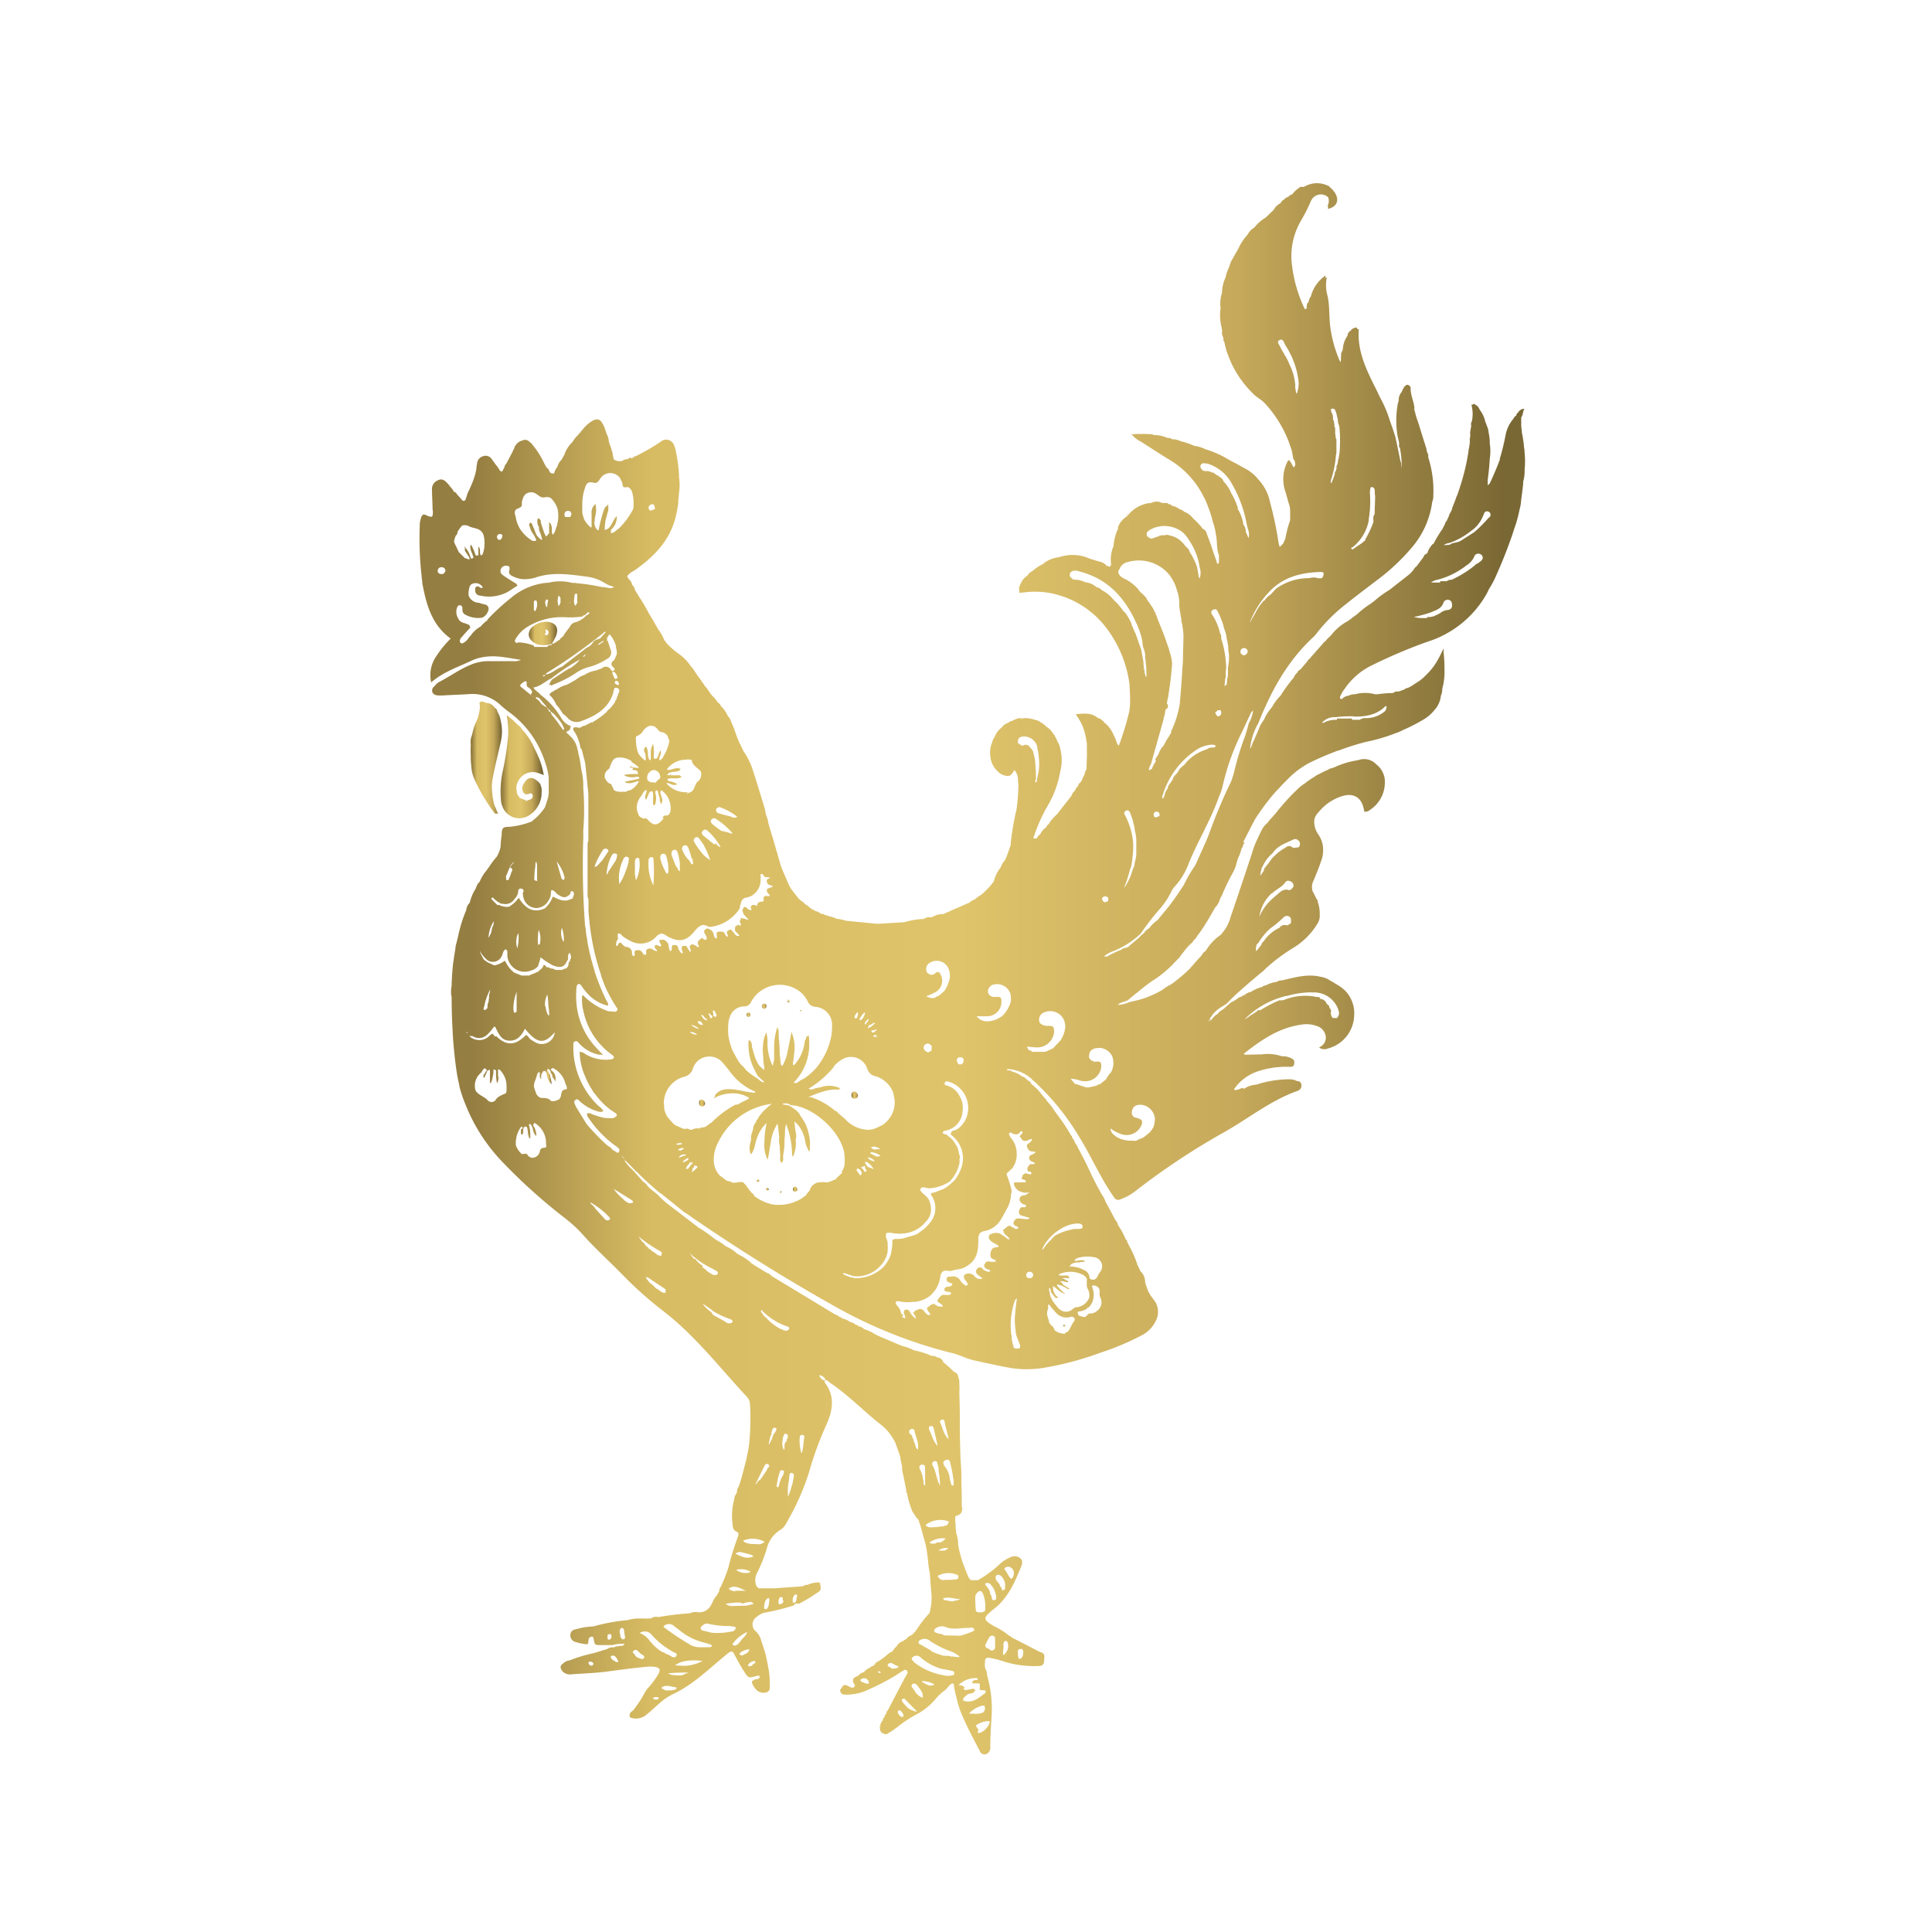 <svg xmlns="http://www.w3.org/2000/svg" xmlns:xlink="http://www.w3.org/1999/xlink" width="324" height="324" viewBox="0 0 324 324">
  <defs>
    <style>
      .cls-1 {
        opacity: 0;
      }

      .cls-2 {
        fill: none;
      }

      .cls-3 {
        fill: url(#Degradado_sin_nombre_34);
      }

      .cls-4 {
        fill: url(#Degradado_sin_nombre_34-2);
      }

      .cls-5 {
        fill: url(#Degradado_sin_nombre_34-3);
      }

      .cls-6 {
        fill: url(#Degradado_sin_nombre_34-4);
      }

      .cls-7 {
        fill: url(#Degradado_sin_nombre_34-5);
      }

      .cls-8 {
        fill: url(#Degradado_sin_nombre_34-6);
      }

      .cls-9 {
        fill: url(#Degradado_sin_nombre_34-7);
      }

      .cls-10 {
        fill: url(#Degradado_sin_nombre_34-8);
      }

      .cls-11 {
        fill: url(#Degradado_sin_nombre_34-9);
      }

      .cls-12 {
        fill: url(#Degradado_sin_nombre_34-10);
      }

      .cls-13 {
        fill: url(#Degradado_sin_nombre_34-11);
      }

      .cls-14 {
        fill: url(#Degradado_sin_nombre_34-12);
      }

      .cls-15 {
        fill: url(#Degradado_sin_nombre_34-13);
      }

      .cls-16 {
        fill: url(#Degradado_sin_nombre_34-14);
      }

      .cls-17 {
        fill: url(#Degradado_sin_nombre_34-15);
      }

      .cls-18 {
        fill: url(#Degradado_sin_nombre_34-16);
      }

      .cls-19 {
        fill: url(#Degradado_sin_nombre_34-17);
      }

      .cls-20 {
        fill: url(#Degradado_sin_nombre_34-18);
      }

      .cls-21 {
        fill: url(#Degradado_sin_nombre_34-19);
      }

      .cls-22 {
        fill: url(#Degradado_sin_nombre_34-20);
      }

      .cls-23 {
        fill: url(#Degradado_sin_nombre_34-21);
      }

      .cls-24 {
        fill: url(#Degradado_sin_nombre_34-22);
      }

      .cls-25 {
        fill: url(#Degradado_sin_nombre_34-23);
      }

      .cls-26 {
        fill: url(#Degradado_sin_nombre_34-24);
      }

      .cls-27 {
        fill: url(#Degradado_sin_nombre_34-25);
      }

      .cls-28 {
        fill: url(#Degradado_sin_nombre_34-26);
      }

      .cls-29 {
        fill: url(#Degradado_sin_nombre_34-27);
      }

      .cls-30 {
        fill: url(#Degradado_sin_nombre_34-28);
      }

      .cls-31 {
        fill: url(#Degradado_sin_nombre_34-29);
      }
    </style>
    <linearGradient id="Degradado_sin_nombre_34" data-name="Degradado sin nombre 34" x1="134.43" y1="293.44" x2="134.85" y2="293.44" gradientTransform="translate(-6 -94.03)" gradientUnits="userSpaceOnUse">
      <stop offset="0.05" stop-color="#957e41"/>
      <stop offset="0.21" stop-color="#d8bc63"/>
      <stop offset="0.49" stop-color="#dfc46b"/>
      <stop offset="0.74" stop-color="#c6a95a"/>
      <stop offset="0.98" stop-color="#7a6834"/>
    </linearGradient>
    <linearGradient id="Degradado_sin_nombre_34-2" x1="131.23" y1="264.21" x2="131.92" y2="264.21" xlink:href="#Degradado_sin_nombre_34"/>
    <linearGradient id="Degradado_sin_nombre_34-3" x1="138.07" y1="261.86" x2="138.47" y2="261.86" xlink:href="#Degradado_sin_nombre_34"/>
    <linearGradient id="Degradado_sin_nombre_34-4" x1="148.85" y1="277.68" x2="149.93" y2="277.68" xlink:href="#Degradado_sin_nombre_34"/>
    <linearGradient id="Degradado_sin_nombre_34-5" x1="123.25" y1="279.01" x2="124.26" y2="279.01" xlink:href="#Degradado_sin_nombre_34"/>
    <linearGradient id="Degradado_sin_nombre_34-6" x1="94.66" y1="200.27" x2="99.46" y2="200.27" xlink:href="#Degradado_sin_nombre_34"/>
    <linearGradient id="Degradado_sin_nombre_34-7" x1="89.92" y1="222.64" x2="96.98" y2="222.64" xlink:href="#Degradado_sin_nombre_34"/>
    <linearGradient id="Degradado_sin_nombre_34-8" x1="84.91" y1="221.06" x2="90.16" y2="221.06" xlink:href="#Degradado_sin_nombre_34"/>
    <linearGradient id="Degradado_sin_nombre_34-9" x1="76.21" y1="256.52" x2="261.73" y2="256.52" xlink:href="#Degradado_sin_nombre_34"/>
    <linearGradient id="Degradado_sin_nombre_34-10" x1="179.29" y1="276.09" x2="179.46" y2="276.09" xlink:href="#Degradado_sin_nombre_34"/>
    <linearGradient id="Degradado_sin_nombre_34-11" x1="103.04" y1="166.7" x2="103.29" y2="166.7" xlink:href="#Degradado_sin_nombre_34"/>
    <linearGradient id="Degradado_sin_nombre_34-12" x1="147.08" y1="377.38" x2="147.31" y2="377.38" xlink:href="#Degradado_sin_nombre_34"/>
    <linearGradient id="Degradado_sin_nombre_34-13" x1="112.17" y1="170.62" x2="112.49" y2="170.62" xlink:href="#Degradado_sin_nombre_34"/>
    <linearGradient id="Degradado_sin_nombre_34-14" x1="81.34" y1="175.62" x2="81.56" y2="175.62" xlink:href="#Degradado_sin_nombre_34"/>
    <linearGradient id="Degradado_sin_nombre_34-15" x1="81.96" y1="176.38" x2="82.24" y2="176.38" xlink:href="#Degradado_sin_nombre_34"/>
    <linearGradient id="Degradado_sin_nombre_34-16" x1="194.92" y1="180.36" x2="195.16" y2="180.36" xlink:href="#Degradado_sin_nombre_34"/>
    <linearGradient id="Degradado_sin_nombre_34-17" x1="108.58" y1="192.56" x2="108.91" y2="192.56" xlink:href="#Degradado_sin_nombre_34"/>
    <linearGradient id="Degradado_sin_nombre_34-18" x1="184.31" y1="308.79" x2="185.17" y2="308.79" xlink:href="#Degradado_sin_nombre_34"/>
    <linearGradient id="Degradado_sin_nombre_34-19" x1="184.38" y1="316.33" x2="184.7" y2="316.33" xlink:href="#Degradado_sin_nombre_34"/>
    <linearGradient id="Degradado_sin_nombre_34-20" x1="97.38" y1="274.71" x2="98.49" y2="274.71" xlink:href="#Degradado_sin_nombre_34"/>
    <linearGradient id="Degradado_sin_nombre_34-21" x1="139.03" y1="293.39" x2="139.82" y2="293.39" xlink:href="#Degradado_sin_nombre_34"/>
    <linearGradient id="Degradado_sin_nombre_34-22" x1="132.95" y1="292.05" x2="133.35" y2="292.05" xlink:href="#Degradado_sin_nombre_34"/>
    <linearGradient id="Degradado_sin_nombre_34-23" x1="136.78" y1="293.96" x2="137.09" y2="293.96" xlink:href="#Degradado_sin_nombre_34"/>
    <linearGradient id="Degradado_sin_nombre_34-24" x1="189.76" y1="312.76" x2="189.95" y2="312.76" xlink:href="#Degradado_sin_nombre_34"/>
    <linearGradient id="Degradado_sin_nombre_34-25" x1="189.15" y1="313.34" x2="189.22" y2="313.34" xlink:href="#Degradado_sin_nombre_34"/>
    <linearGradient id="Degradado_sin_nombre_34-26" x1="197.09" y1="285" x2="197.38" y2="285" xlink:href="#Degradado_sin_nombre_34"/>
    <linearGradient id="Degradado_sin_nombre_34-27" x1="111.62" y1="222.66" x2="112.2" y2="222.66" xlink:href="#Degradado_sin_nombre_34"/>
    <linearGradient id="Degradado_sin_nombre_34-28" x1="133.81" y1="262.77" x2="134.54" y2="262.77" xlink:href="#Degradado_sin_nombre_34"/>
    <linearGradient id="Degradado_sin_nombre_34-29" x1="140.17" y1="263.52" x2="140.48" y2="263.52" xlink:href="#Degradado_sin_nombre_34"/>
  </defs>
  <title>EL GALLO</title>
  <g id="Capa_2" data-name="Capa 2">
    <g id="Capa_1-2" data-name="Capa 1">
      <g id="Capa_1-2-2" data-name="Capa 1-2">
        <g>
          <g class="cls-1">
            <rect class="cls-2" width="324" height="324"/>
          </g>
          <g id="Capa_1-2-2-2" data-name="Capa 1-2-2">
            <g>
              <path class="cls-3" d="M128.71,199.29v-.1a.23.23,0,0,0-.22.06.11.11,0,0,0,0,.08.09.09,0,0,0,0,.07h0a.21.21,0,0,0,.18.24h0a.21.21,0,0,0,.24-.18h0v-.11A.18.18,0,0,0,128.71,199.29Z"/>
              <path class="cls-4" d="M125.55,169.81h-.12a.33.33,0,0,0-.2.42h0v.06a.29.29,0,0,0,.32.26h0a.31.31,0,0,0,.27-.32h0V170A.32.32,0,0,0,125.55,169.81Z"/>
              <path class="cls-5" d="M132.21,168.09a1,1,0,0,0,.23-.06V168a.18.18,0,0,0-.11-.14l-.08-.24a.17.17,0,0,1-.1,0,.74.74,0,0,0,0,.21l-.09.09a.11.11,0,0,0,0,.08.11.11,0,0,0,.09.14Z"/>
              <path class="cls-6" d="M143.34,184.24a.54.54,0,0,0,.54-.48.53.53,0,0,0-.17-.41.42.42,0,0,0-.4-.29c-.33,0-.48.19-.51.51a.39.39,0,0,0,0,.26.46.46,0,0,0,.5.41h0Z"/>
              <path class="cls-7" d="M117.77,184.42a.43.43,0,0,0-.53.33h0v.11h0v.2h0a.52.52,0,0,0,.51.49h.06a.49.49,0,0,0,.43-.54.74.74,0,0,0-.47-.58Z"/>
              <path class="cls-8" d="M90.22,108.09a4.32,4.32,0,0,0,2.31-.1,10.6,10.6,0,0,0,.7-1.28,2.59,2.59,0,0,0,.14-.45h0v-.06c.28-1.08-.32-1.83-1.62-1.93a3.56,3.56,0,0,0-2.54.93,1.15,1.15,0,0,0-.21.23,1.38,1.38,0,0,0-.25.5c-.25.64,0,1.32.86,1.89A6.65,6.65,0,0,0,90.22,108.09Zm1.23-1.91c.18-.12.06-.28,0-.41a.73.73,0,0,1,.06-.21h.08a.55.55,0,0,1,.4.44c0,.28-.08.54-.42.5a.19.19,0,0,1-.21-.17v0a.28.28,0,0,1,.11-.13Z"/>
              <path class="cls-9" d="M84,134.07a5,5,0,0,0,.06.54,2.7,2.7,0,0,0,.18.57h0a3.27,3.27,0,0,0,.22.51,3,3,0,0,0,4.09,1.15h0a4.48,4.48,0,0,0,2.26-3.44.62.62,0,0,0,0-.27,4.19,4.19,0,0,0,0-1,2,2,0,0,0-.14-.41v-.07h0a1,1,0,0,0-.26-.41h0c-1.08-1.08-1.87-1-2.5.09a1.34,1.34,0,0,0-.24,1.37c.24.54.6.6,1.13.39.25-.1.43,0,.54.27,0,.59-.18.65-1.08.94v.07h-.08v-.17l-.84-.3h0l-.17-.14v.09l-.07-.07v-.11l-.25-.3c-.06-.11-.11-.23-.17-.35v-.23a2.48,2.48,0,0,1,.43-2.12,2.7,2.7,0,0,1,2.8-1.13c.44.13.87.28,1.3.45l-.07-.28a12.31,12.31,0,0,0-1-3.13c-.16-.39-.34-.75-.54-1.13a10.65,10.65,0,0,0-2.08-3.15,1.6,1.6,0,0,0-.57-.64l-.62-.58a3,3,0,0,0-.59-.54A8.3,8.3,0,0,0,85,120a1,1,0,0,0,.06.39,18.36,18.36,0,0,1,.17,2.87,48.6,48.6,0,0,1-.85,5.75A16,16,0,0,0,84,134.07Z"/>
              <path class="cls-10" d="M80,120.71a1.48,1.48,0,0,1-.12.29,10.06,10.06,0,0,0-.44,1.15,2.9,2.9,0,0,0-.12.42c-.06.23-.11.46-.16.69a2.9,2.9,0,0,0-.21,1.62,16.85,16.85,0,0,0,0,2,7.84,7.84,0,0,0,.08,1.45v.12a6.61,6.61,0,0,0,.67,2.54A30.16,30.16,0,0,0,83,136.44h.54c-.09-.16-.16-.32-.24-.48a2.86,2.86,0,0,0-.32-.74l-.12-.38a13,13,0,0,1-.38-3.1,8.17,8.17,0,0,1,.15-1.21c.37-2.08.93-4.14,1.37-6.22A7.49,7.49,0,0,0,84,121a4.87,4.87,0,0,0-.32-1.13,2.82,2.82,0,0,0-.23-.46.67.67,0,0,0-.06-.12h0l0-.08a.77.77,0,0,0-.42-.51h0a1.71,1.71,0,0,0-1.42-.82h0c-.65-.24-.89-.33-1-.11h-.16a4.12,4.12,0,0,1,.09.86,9.11,9.11,0,0,1-.37,1.87A1.55,1.55,0,0,1,80,120.71Z"/>
              <path class="cls-11" d="M255.67,75.81a1.88,1.88,0,0,0-.07-.63,21.56,21.56,0,0,0-.38-2.66c0-.38-.09-.74-.11-1.08V70c.34-.42.24-1,.54-1.44a1.17,1.17,0,0,0-1.08.66.57.57,0,0,1,.13.08h0a.42.42,0,0,0-.14-.09.59.59,0,0,0-.28.49h0v0a1,1,0,0,0-.49.54h0a5.84,5.84,0,0,0-1.32,2.82,38.39,38.39,0,0,1-.94,3.84h0v.16c-.5,1.36-1.08,2.7-1.69,4a1.92,1.92,0,0,1-.29.28h-.06v-.61c0-.43.09-.87.13-1.3.1-.82.17-1.64.21-2.45a8.48,8.48,0,0,0,0-2.66v-.5a9.9,9.9,0,0,0-.17-1.2,4.17,4.17,0,0,0-.34-1.29c-.06-.2-.15-.41-.24-.63a5,5,0,0,0-.94-2h0a1.5,1.5,0,0,0-.61-.77h-.05a.27.27,0,0,0-.17-.13l-.09-.07a.25.25,0,0,0-.22.13h-.24a6.07,6.07,0,0,1,.08,2.78.94.94,0,0,0-.12.73h0v.11l-.16.88a2.44,2.44,0,0,0,0,.54,2.07,2.07,0,0,1-.06.61c-.05.2,0,.31,0,.47a9.15,9.15,0,0,1-.17,1.28,1.09,1.09,0,0,0-.06.44c-.16,1-.36,2.07-.61,3.1A42.17,42.17,0,0,1,244.39,83a6.36,6.36,0,0,0-.33.86c-.18.45-.35.91-.54,1.37v.13c-.08.19-.17.39-.26.58a1.34,1.34,0,0,0-.28.62l-.15.31-.16.36-.09.18a.64.64,0,0,0-.24.46l-.1.17a.55.55,0,0,0-.11.23l-.24.46a19,19,0,0,0-1.49,2.48h-.1a4,4,0,0,0-.86,1.32.33.33,0,0,1-.05.16l-.07.1a.42.42,0,0,1-.14.09h0a.88.88,0,0,0-.48.57h0L237.54,95h0a1.22,1.22,0,0,0-.48.55c-.2.24-.41.48-.63.7L233,98.94h0a17,17,0,0,0-2.7,2,.35.35,0,0,0-.27.2h0a15.22,15.22,0,0,0-2.4,1.83l-.62.46a1.25,1.25,0,0,0-.36.28l-.58.42a9,9,0,0,0-2.84,2.39l-.29.3a2.07,2.07,0,0,0-.48.5l-.31.31a1.07,1.07,0,0,0-.38.41c-.3.32-.59.65-.89,1a2.35,2.35,0,0,0-.3.33l-.48.54a.73.73,0,0,0-.22.27l-.29.33a.76.76,0,0,0-.33.38h0l-1.16,1.37h0a1,1,0,0,0-.54.54,2.11,2.11,0,0,0-.59.82h0a28.48,28.48,0,0,0-2.16,2.94l-.1.15a8.19,8.19,0,0,0-1.39,1.87h0a8.05,8.05,0,0,0-1.3,2v.06a6.92,6.92,0,0,0-.82,1.32v.08l-.14.3a.4.4,0,0,0-.07.18l-.42,1a.86.86,0,0,0-.11.24l-.24.54a.78.78,0,0,0-.18.44l-.31.73a.11.11,0,0,1-.08,0,10.63,10.63,0,0,1,1.37-4.18c2.12-5.34,4.82-10.35,9.13-14.36a5.85,5.85,0,0,0,.74-.83,27.6,27.6,0,0,1,4.82-4.78c1.62-1.3,3.3-2.56,4.95-3.83a34.55,34.55,0,0,0,6.19-5.77,14.65,14.65,0,0,0,3.33-7.51,2.87,2.87,0,0,0,.19-1.12,18.16,18.16,0,0,0-.85-6.38h0v-.12a1.06,1.06,0,0,0-.18-.71,1.08,1.08,0,0,0-.1-.35.28.28,0,0,0,0-.13,1.86,1.86,0,0,0-.1-.39l-.16-.46a.34.34,0,0,0-.07-.24l-.69-2.22c-.16-.54-.34-1.12-.54-1.67s-.37-1.27-.54-1.9h.07c-.07-1.13-.64-2.16-.64-3.31a.61.61,0,0,0-.54-.68.38.38,0,0,0-.33.16c-.23.13-.34.45-.48.69a2,2,0,0,0-.16.36h0a2.09,2.09,0,0,0-.5,1.42,1.67,1.67,0,0,1-.13.45,15.86,15.86,0,0,0-.05,5.54c.1.37.18.75.25,1.12V75l.14.07a21.83,21.83,0,0,1,.33,3.61h0A3.53,3.53,0,0,0,235,78a1.11,1.11,0,0,0-.14-.64c-.27-1.3-.54-2.7-.85-4.06-.27-.91-.58-1.8-.91-2.7a20.52,20.52,0,0,0-1.69-4c-.18-.37-.35-.75-.54-1.14-1.62-3.24-3.28-6.42-3-10.26h-.24c-.07-.37-.27-.34-.83-.05a1.9,1.9,0,0,0-.29.28l.1.2h0l-.09-.18a1,1,0,0,0-.54.86l.08.09h0l-.08-.1a4.26,4.26,0,0,0-.76,2l-.09.54c-.33.32-.17.75-.25,1.11h0v.37a2.07,2.07,0,0,1-.1.43,21.1,21.1,0,0,1-1.59-5.27c-.36-1.92-.14-3.9-.54-5.8a6.39,6.39,0,0,1-.13-3.19c-.09,0-.16.12-.25.17a1.24,1.24,0,0,1,.06-.47,6,6,0,0,0-2.49,3.51h0c-.3.3-.29.74-.48,1.08h.1l-.26.07a3.33,3.33,0,0,1-.07.54.81.81,0,0,0,0,.22v.1a.34.34,0,0,1-.17.11.2.2,0,0,1-.15,0,23.19,23.19,0,0,1-2.12-7.19,11.75,11.75,0,0,1,1.55-7.73,27.2,27.2,0,0,0,1.62-3.24,2.39,2.39,0,0,1,.21-.34,1.81,1.81,0,0,1,2.53-.35h0a.86.86,0,0,1,.14.13,1.68,1.68,0,0,1,0,1.17c0,.16-.16.29,0,.5a.3.3,0,0,0,0,.26c1.3-.33,1.85-1.22,1.3-2.4a2.87,2.87,0,0,0-.39-.59,1.85,1.85,0,0,0-.54-.54h0a.84.84,0,0,0-.61-.42v.13h0v-.15a4.18,4.18,0,0,0-3.84.29h0c-.31,0-.63-.12-.86.21.23,0,.33.05.37.14h0c0-.09-.14-.15-.37-.15a4.47,4.47,0,0,0-1.13,1.08h0a.71.71,0,0,0-.54.33h0a1.85,1.85,0,0,0-.83.54,1,1,0,0,0-.54.57l.13.06h0l-.13-.06a2.64,2.64,0,0,0-1.14,1.08l.13.13h0l-.12-.12-1.19,1.15h0l-.25.22h0a6.91,6.91,0,0,0-1.9,1.71.77.77,0,0,1-.09.47h0a.79.79,0,0,0,.12-.54,2.94,2.94,0,0,0-1.08,1.16h0a9.15,9.15,0,0,0-1.46,2.13l.18.08h0l-.16-.07-1.34,2.36h0c-.13.36-.26.7-.39,1.08h0a7.17,7.17,0,0,0-.54,1.62h0a6.34,6.34,0,0,0-.6,2.6h0a5.54,5.54,0,0,0-.24,2.49h0v.27l.09.09h0l-.11-.1a7.94,7.94,0,0,0,.21,3.07h0a2.85,2.85,0,0,0,.08.51h0a1.54,1.54,0,0,0,.22,1.18v0h0a.33.33,0,0,0,0,.24h0a.55.55,0,0,0,.16.48,3.08,3.08,0,0,0,.16.73,6.39,6.39,0,0,0,.38,1.27A17.18,17.18,0,0,0,210.13,66c.6.64,1.4,1,2,1.65a20,20,0,0,1,4,6.44c.09.28.18.54.28.82a6.75,6.75,0,0,1,.25.76c.09.48.17,1,.28,1.45h.12c.08.38.35.83-.08,1.26-.29-.32-.4-.76-.68-1.08l-.06-.06a.43.43,0,0,0-.09-.1v.07h-.12a6.39,6.39,0,0,0-.41,5.4c.08.32.17.64.28,1a10.27,10.27,0,0,0,.32,1.08,4.29,4.29,0,0,1,.14.81v1.75h0a18.22,18.22,0,0,0-.8,3.09h0c-.13.28-.24.54-.38.83h0l-.54.54h0l-.13-.22c0-.17-.07-.34-.1-.51a60.29,60.29,0,0,0-1.4-6.67,7.92,7.92,0,0,0-2-3.92,7,7,0,0,0-2.36-1.9c-.92-.54-1.87-1-2.79-1.52a16.39,16.39,0,0,0-3.66-1.62v.09h0v-.07a5.31,5.31,0,0,0-1.91-.59h0a10.41,10.41,0,0,0-2.24-.77h0a3.26,3.26,0,0,0-1.4-.35v.06h0a1.1,1.1,0,0,0-.83-.27h0a6,6,0,0,0-2.47-.5V73h0v-.15a21.18,21.18,0,0,0-3.65,0l.35.23H190a3.86,3.86,0,0,0,1.21.91c1.57,1,3.11,2,4.72,3a15,15,0,0,1,5.59,5.67v0c.18.34.35.69.54,1l.31.73c.09.23.18.46.26.69.22.54.41,1.15.59,1.72a7.19,7.19,0,0,0,.34,1.18l.21.83a1.18,1.18,0,0,0,.09.37v.23h0c.32,1.21.12,2.5.54,3.69v-.49a14,14,0,0,1,0,1.83.81.81,0,0,1-.27.11c-.08-.27-.15-.54-.25-.79l-.49-1.41c-.25-.82-.54-1.62-.86-2.43-.17-.47-.25-1-.81-1.23h0l-.06-.08a8,8,0,0,0-.54-.64,11.8,11.8,0,0,0-1-1h0a3.63,3.63,0,0,0-1.43-1.12.61.61,0,0,0-.16.12h0a.38.38,0,0,1,.13-.09,1.71,1.71,0,0,0-.89-.49l-.08.09h0a.35.35,0,0,0,.11-.1,3.22,3.22,0,0,0-1.08-.54l.07.18h-.07v-.14a.39.39,0,0,0-.21-.08h0a.55.55,0,0,0-.5-.24.64.64,0,0,0-.54-.21l-.06,0h-.54a1.88,1.88,0,0,0-1.81,0,.15.15,0,0,0-.16,0l-.1.2h-.05a1.28,1.28,0,0,0,.11-.2,5.58,5.58,0,0,0-3.65,2l-.22.24h0a3.68,3.68,0,0,0-1.53,1.9h.06a.38.38,0,0,0,0,.15V89h0v-.4a8.56,8.56,0,0,0-.77,2.85h0v.1a5.88,5.88,0,0,0-.43,3c.07.27-.12.42-.35.51l-.21-.2-.09.08h0l-.13-.06h.06a2.15,2.15,0,0,0-1.33-.72c-.61-.21-1.23-.35-1.83-.6a7,7,0,0,0-4.86-.11h0A5.24,5.24,0,0,0,175,94.48l.14.07h0l-.16,0a7.9,7.9,0,0,0-1.86,1.23,1.91,1.91,0,0,0-.83.76h0a2.83,2.83,0,0,0-1.13,1.38c-.25.49-.34.78-.21,1a2.09,2.09,0,0,0,0,.5l.88-.08a14,14,0,0,1,4.69.2,15.49,15.49,0,0,1,8.4,5,19.82,19.82,0,0,1,4.52,10.36.09.09,0,0,0,0,.07v.28c.06.82.08,1.62.09,2.47a11.81,11.81,0,0,1-.19,1.78,52,52,0,0,1-1.7,5.54,1.7,1.7,0,0,1-.29-.31,7.79,7.79,0,0,0-.58-1.43,5,5,0,0,0-1.56-2.11l-.13-.14h0a.28.28,0,0,0-.28-.22h0a.62.62,0,0,0-.54-.35h0l-.21-.12c-1.05-.86-2.29-.73-3.66-.57a3.32,3.32,0,0,1,.26.36,4.93,4.93,0,0,1,.34.54c.1.16.14.23.21.36a2.55,2.55,0,0,1,.17.33,7.88,7.88,0,0,1,.59,1.69H182v.16a.82.82,0,0,0,.07.31c.08.39.15.79.2,1.18v1.62a.54.54,0,0,0,.1-.16h0l-.08.13-.08,2.56a.36.36,0,0,1-.06.25,1.27,1.27,0,0,0-.25.77h0a2.8,2.8,0,0,0-.42.87l-.34.54v.08h0v-.12a.66.66,0,0,0-.32.54h0a1.68,1.68,0,0,0-.54.79,1.72,1.72,0,0,0-.59.86h0l-.2.27h0l-1.58,2h0l-.6.79v.14h0v-.17l-.84.86v.06a1.93,1.93,0,0,0-.54.75h0a1.38,1.38,0,0,0-.51.61,2.7,2.7,0,0,0-.9,1l.06.12h0a.2.2,0,0,1,0-.11,2.55,2.55,0,0,0-.75.88h0a.08.08,0,0,1,0-.07,1.23,1.23,0,0,1-.54,0,27.07,27.07,0,0,1,2.41-5.45,17,17,0,0,0,2.1-5.72,7.61,7.61,0,0,0,0-3.85,2.87,2.87,0,0,0-.42-1.13c-.07-.15-.13-.3-.2-.44h0a.34.34,0,0,0-.19-.31h0a.3.3,0,0,0-.08-.21h0a.29.29,0,0,0-.2-.28,3.69,3.69,0,0,0-1.38-1.42h0a.32.32,0,0,0-.3-.25l.3.25h0l-.3-.25h0a.62.62,0,0,0-.45-.32h0a1.57,1.57,0,0,0-.93-.45v.08h0v-.08a4.83,4.83,0,0,0-2.16-.3l-.2.19h-.1l.23-.21a2.65,2.65,0,0,0-1.7.51h.2a.58.58,0,0,0-.54.07l-.31.21v.08h0v-.08A2,2,0,0,0,168,122h0a3.41,3.41,0,0,0-1.14,1.46h0c-.06.09-.11.19-.16.28a2.1,2.1,0,0,0-.28.61.4.4,0,0,1-.08.26h0a4.27,4.27,0,0,0-.27,2.12,3.88,3.88,0,0,0,1.2,2.58,2.63,2.63,0,0,0,1.7.83c.64,0,.84-.58,1.17-1a3,3,0,0,1,.41.71h0a2.48,2.48,0,0,1,.16.8c0,.38.07.75.08,1.08a32.68,32.68,0,0,1-.31,3.95h0a48.63,48.63,0,0,0-1,5.89l.06-.07a1.54,1.54,0,0,1-.1.35c-.17.54-.35,1-.54,1.57l-.36.83a3.51,3.51,0,0,0-.74,1.25h0a5.59,5.59,0,0,0-1.08,2.13c0,.1-.1.21-.15.31a13,13,0,0,1-2.16,2.23h0l-.08.07a.17.17,0,0,1,0-.1l-.87.69h0a2.89,2.89,0,0,0-1,.64h0v-.06l-4.27,1.88h0l-.17,0h0a3.46,3.46,0,0,0-1.74.54h-.23a1.39,1.39,0,0,0-1.11.29h0a11.44,11.44,0,0,0-3.13.5l-.49.06v.07h0v-.07l-4.17.25-5.3-.52h0a6.39,6.39,0,0,0-1.62-.33H140a.41.41,0,0,0,.22,0,.62.62,0,0,0-.54-.22l-.06-.07-.54-.12v.06a.62.62,0,0,0-.54-.21v.06h0a1.08,1.08,0,0,0-.81-.33v.05h0a2,2,0,0,0-1.08-.54h0a.67.67,0,0,0-.42-.24l-.18-.12a.27.27,0,0,0-.22-.15h0a2.12,2.12,0,0,0-.69-.54l-.19-.15a1.19,1.19,0,0,0-.52-.42h0l-.35-.31-.34-.37-1-1.29-.23-.35c-.54-1.12-1-2.26-1.5-3.42a2.25,2.25,0,0,0-.13-.42c-.14-.54-.31-1.08-.46-1.62a1.66,1.66,0,0,0-.11-.38c-.22-.75-.43-1.5-.66-2.25,0-.16-.09-.34-.15-.5l-.54-1.8-.09-.32a5.08,5.08,0,0,0-.4-1.43,2.14,2.14,0,0,0-.13-.48,1.61,1.61,0,0,0,0-.31c-.76-2.48-1.5-5-2.32-7.41A12.39,12.39,0,0,0,124.7,126c-.13-.28-.26-.54-.4-.83a17.9,17.9,0,0,1-1-2.41,12.56,12.56,0,0,0-.46-1.21.66.66,0,0,0-.09-.19,1.51,1.51,0,0,1-.11-.22,2,2,0,0,0-.54-1h0l-.05-.08h0a5.14,5.14,0,0,0-1.16-1.65.91.91,0,0,0-.51-.59h0a5.14,5.14,0,0,0-.91-1.12c-.12-.15-.25-.29-.36-.44l-.59-.87-.23-.27h-.08l-.06-.14v-.06h0l-.5-.69a7.17,7.17,0,0,0-.45-.63c-.13-.2-.28-.38-.41-.58l-.32-.48a3.21,3.21,0,0,0-.5-.68l-.21-.26h0a7.92,7.92,0,0,0-2-2A15.05,15.05,0,0,1,111.9,108a6.46,6.46,0,0,1-.54-.75,7,7,0,0,0-1-1.73h0l-.12-.2a1.53,1.53,0,0,0-.25-.45l-.29-.52a1.35,1.35,0,0,0-.15-.26l-.68-1.15a.41.41,0,0,0-.07-.11,28.09,28.09,0,0,0-1.59-2.7l-.72-1.19h0a1.68,1.68,0,0,0-.48-.86h0a1.63,1.63,0,0,0-.6-1h0l-.21-.36V96.6a3,3,0,0,1,1.1-.87c3.3-2.28,6-5,7-9,.18-.74.32-1.49.44-2.24V84h0c.06-.47.09-.93.14-1.39a8.94,8.94,0,0,0,0-2.53,20.65,20.65,0,0,0-.19-2.37h0c-.07-.51-.14-1-.25-1.52a1.32,1.32,0,0,0-.08-.33.74.74,0,0,0,0-.21,4.16,4.16,0,0,0-.16-.5.77.77,0,0,0-.1-.29,1.35,1.35,0,0,0-.34-.66,1.4,1.4,0,0,0-2-.09h0a37.71,37.71,0,0,1-4.32,2.48l-.24.15-.23.1h-.22a.12.12,0,0,0,.1-.09.64.64,0,0,0-.54.24h0a1.71,1.71,0,0,0-1,.33h-.11a1.8,1.8,0,0,1-1.26-.26l-.06-.21a.37.37,0,0,0-.06-.21v-.18a.9.9,0,0,0-.08-.23.75.75,0,0,0,0-.16h0a.35.35,0,0,0-.06-.24h0a1.35,1.35,0,0,0-.11-.34,3.6,3.6,0,0,0-.34-1,1.9,1.9,0,0,0-.11-.39h0L102.1,74a3.19,3.19,0,0,0-.42-1.35,1.26,1.26,0,0,0-.13-.43,1.34,1.34,0,0,0-.07-.18,2.73,2.73,0,0,0-.4-.93,1.19,1.19,0,0,0-.12-.22h0c-.44-.73-1-.66-1.65-.29a5.81,5.81,0,0,0-1.73,1.62h0a.31.31,0,0,0-.21.27c-.13.12-.22.25-.34.38A4.88,4.88,0,0,0,96,74.14a5.12,5.12,0,0,0-1.37,2.16c0,.07-.09.14-.14.22l-.31.58a2.37,2.37,0,0,0-.7,1.2h0a2.58,2.58,0,0,0-.55,1.08.84.84,0,0,1-.62-.09l-.2-.28a.75.75,0,0,0-.39-.54c-.14-.2-.25-.41-.38-.62a14.43,14.43,0,0,0-2-3.21h0a1.35,1.35,0,0,0-.49-.49,1,1,0,0,0-1.3-.25,1.6,1.6,0,0,0-1,.68,1,1,0,0,0-.29.54c-.11.22-.22.43-.31.65l-1,1.92a1.49,1.49,0,0,0-.38.71l-.32.62c-.16.1-.33.07-.54-.31a7.39,7.39,0,0,0-.62-.85h0c-.18-.27-.37-.54-.57-.79A1.23,1.23,0,0,0,81,76.51,1.4,1.4,0,0,0,80,77.76v.08a2.59,2.59,0,0,0-.09.42v.27l-.15.75a12.84,12.84,0,0,1-.61,1.81h0l-.46,1.08a4,4,0,0,0-.44,1.11c-.08.2-.15.4-.22.6a.5.5,0,0,1-.37.12v.1h0V84a.34.34,0,0,0-.2-.13h0v-.06l-.9-1h0a.33.33,0,0,0-.31-.29l.25.31h0l-.25-.29a.43.43,0,0,1-.28-.35l-.37-.48-.2-.19-.06.09v-.08a.24.24,0,0,1,.06-.09c-.54-.54-1-1.33-1.93-.92h0l-.14.08a.76.76,0,0,0-.26.15,1.55,1.55,0,0,0-.62,1.43c0,1.08.09,2.16.09,3.19a3,3,0,0,1,0,1.12l-.17.18a2.37,2.37,0,0,1-.77-.2,1.37,1.37,0,0,0-.65-.2h0l0,.08c-.2.07-.32.3-.4.72h0a2.82,2.82,0,0,0-.15,1,54.17,54.17,0,0,0,.31,8.54,6,6,0,0,0,.11.94,1.87,1.87,0,0,0,.08.66c.65,3.37,1.62,6.69,4.68,8.88a17.76,17.76,0,0,0-2.53,3.14,5.48,5.48,0,0,0-.74,4.21c2.06-1.8,4.56-2.58,6.88-3.7a7.42,7.42,0,0,1,1.85-.54c2.16-.39,4.21.16,6.32.46h0a2.56,2.56,0,0,1-1.31.22H82.19a7.68,7.68,0,0,0-3.37.65c-1.83.77-3.44,1.95-5.21,2.86a2.25,2.25,0,0,0-.74.7.82.82,0,0,0-.35,1c.27.64,1.08.54,1.74.54,1.48-.1,3-.13,4.43-.23a6.88,6.88,0,0,1,5.24,1.83c.45.41.92.79,1.4,1.15a16.65,16.65,0,0,1,5.15,6.12h0a17.67,17.67,0,0,1,1,2.52,11,11,0,0,1,.54,2.4V133a6.6,6.6,0,0,1-.14.89l-.49,1.49a8.81,8.81,0,0,1-2.16,2.31h.07l-.1.06h0a13.22,13.22,0,0,1-3.83.91c-.44,0-1.08,0-1.16.59a1.36,1.36,0,0,0-.07.35V140a14.88,14.88,0,0,0-.19,2,5.56,5.56,0,0,1-.64,1.67,14,14,0,0,0-1.28,1.7c-.16.21-.32.43-.47.65h0a6.68,6.68,0,0,0-1.15,1.94V148h0v-.11a2.23,2.23,0,0,0-.6,1.08h0a7.38,7.38,0,0,0-1,2.3,1.22,1.22,0,0,0-.07.17h0a1.78,1.78,0,0,0-.54,1.16h0a23.38,23.38,0,0,0-1.38,4.45c-.1.39-.2.77-.28,1.15a2.66,2.66,0,0,0-.16.84c-.11.66-.22,1.31-.31,2-.09.5-.13,1-.18,1.51-.08.93-.14,1.86-.15,2.79a4.68,4.68,0,0,0,0,1.9c0,1.91.06,3.83.17,5.74.06,1.34.18,2.7.32,4s.28,2.4.49,3.6h0c.1.47.2,1,.31,1.42v.14a20.61,20.61,0,0,0,1,3,29.66,29.66,0,0,0,6,9.48,93.79,93.79,0,0,0,10.73,9.68,22.82,22.82,0,0,1,2.77,2.52c2.16,2.45,4.63,4.66,6.91,7a63.07,63.07,0,0,0,6.86,6.1c5.28,4.09,9.34,9.36,13.86,14.23a2,2,0,0,1,.62,1.34,43.47,43.47,0,0,1-.17,6.94c-.13.82-.31,1.62-.47,2.43l-.71,2.7c-.13.43-.25.87-.39,1.3a1.43,1.43,0,0,0-.08.22l-.09.25a1.32,1.32,0,0,0-.27.79.85.85,0,0,1-.11.34,1.82,1.82,0,0,0-.36,1h0a10.1,10.1,0,0,0-.36,3.09,4.11,4.11,0,0,0,.07.78v.3c.08.47.06.94.6,1.18s.43.58.27,1a46,46,0,0,0-1.54,5,23.48,23.48,0,0,1-1.31,3.31.38.38,0,0,1-.09.13.8.8,0,0,0-.14.39v.1h0a.58.58,0,0,1-.06.17l-.33.61a3.69,3.69,0,0,0-.82,1.37h0a.41.41,0,0,0-.15.25c-.07.11-.13.22-.21.33a2.18,2.18,0,0,1-2,.91,2.12,2.12,0,0,0-1.38.18h-.1a50.73,50.73,0,0,0-5.21.63h0a1.39,1.39,0,0,0-1.17.21h0c-1.27.12-2.58-.15-3.83.28h0a32.66,32.66,0,0,0-5.89,1.08h0a11.08,11.08,0,0,0-2.92.48,1.06,1.06,0,0,0-.84.54v.09h0a.71.71,0,0,0-.07.35,1.12,1.12,0,0,0,.94,1.16,7.48,7.48,0,0,0,1.94.37c.33-.38-.12-1.35.89-1.27a.54.54,0,0,1,.07.13,1.19,1.19,0,0,1,.07.27c.19,1,.19,1,1.18,1h2a5.63,5.63,0,0,1,2-.19,1.05,1.05,0,0,1-.32.31,1.77,1.77,0,0,1-.46,0,1.09,1.09,0,0,0-.23.09h-.31a.26.26,0,0,0-.24.1l-.25.07h-.16a1.63,1.63,0,0,0-1,.31l-.35.11a2.62,2.62,0,0,0-.62.19l-1.2.36a24.29,24.29,0,0,0-4.06,1.22,1.63,1.63,0,0,0-.89.34,1.55,1.55,0,0,0-.27.24.62.62,0,0,0-.36.64,1.42,1.42,0,0,0,.89,1,1.77,1.77,0,0,0,1,.11c2-.14,3.9-.2,5.83-.45,2.38-.31,4.76-.65,7.16-.84.61,0,1.39,0,1.72.44a1.49,1.49,0,0,1-.2.8h0a13.85,13.85,0,0,1-1.57,2.16,4.38,4.38,0,0,0-.78,1.08,19.17,19.17,0,0,1-1.92,2.9h0c-.26.18-.57.38-.54.71a.65.65,0,0,0,0,.34c.08.05.14.16.22.16a2.71,2.71,0,0,0,2.7-.63c.64-.49,1.24-1.08,1.85-1.62a2,2,0,0,0,.31-.27,9.08,9.08,0,0,1,2.11-1.42c3.34-1.56,5.94-4.13,8.71-6.41h0l.58-.48c.46-.34.71-.43,1,.08.54,1,1,1.91,1.71,3s.69,1.08,1.93.78c.23-.06.51-.21.73.08-.06.09-.14.18-.19.27a.45.45,0,0,1-.14.1l-.24.07v0h-.07v-.08c-.54.26-.75.35-.73.54h0a2.65,2.65,0,0,0,.6,1.12,1.67,1.67,0,0,0,1.85.59c.73-.27.54-.89.54-1.42a1.4,1.4,0,0,0,0-.29,10.77,10.77,0,0,0-.26-2.53c-.09-.58-.21-1.16-.35-1.73a.7.7,0,0,0-.09-.4c-.14-.54-.31-1.08-.49-1.58a6.59,6.59,0,0,0-.25-.75,3,3,0,0,0-1-1.62h0a.74.74,0,0,1-.2-.23,1.52,1.52,0,0,1,.48-2.11h0a3.19,3.19,0,0,1,1.47-.73h.06a38.54,38.54,0,0,0,4.73-1.2.17.17,0,0,0,0-.14,3.42,3.42,0,0,0,.43-.21c0,.06.16.09.36.09a24.11,24.11,0,0,0,3-1.79c.67-.39.77-.6.58-1.39a.54.54,0,0,0-.08-.28v-.1h-.07a.65.65,0,0,0-.34,0,4.3,4.3,0,0,0-1.58.37.11.11,0,0,0,0,.08h0a.06.06,0,0,1,0-.06,1,1,0,0,0-.74.2l-.47.07-4.36.31h-2.61c-.46-.2-.64-.64-.64-1.41a2.79,2.79,0,0,1,.32-1.2,24.36,24.36,0,0,0,1.71-4.39,5.05,5.05,0,0,1,2.16-2.79,2.32,2.32,0,0,0,.86-.87,42.39,42.39,0,0,0,3.94-8.71,56.68,56.68,0,0,1,3-8.2c1-2.28,1.4-4.68-.32-6.92a.24.24,0,0,1,0-.32.23.23,0,0,1,.1-.07c-.54.06-.77-.28-1.08-.85h0a1.18,1.18,0,0,1,1.11.86h0c.31-.1.48.23.73.4,3,2,5.53,4.65,8.36,6.89a9,9,0,0,1,1.45,1.37c.22.29.43.58.63.88h0c.18.29.35.59.51.89.24.69.49,1.37.73,2a.45.45,0,0,0,.07.28c.07.09.05.25.08.37a1.65,1.65,0,0,0,.13.66,3.43,3.43,0,0,0,.14.71v.07h0v.25a1.22,1.22,0,0,0,0,.27c.07.33.14.66.22,1L152,250h0a.46.46,0,0,0,.11.42,14,14,0,0,0,.73,2.62,1.9,1.9,0,0,0,.4.77,4.75,4.75,0,0,0,.73,1c.12.12.13.34.2.51.12.32.22.64.32,1,.24.88.48,1.77.73,2.67.06.27.11.54.16.8.12.71.2,1.43.28,2.16a11.14,11.14,0,0,0,.27,1.81c.08,1,.13,2,.22,3A9.16,9.16,0,0,1,156,270h0a1.45,1.45,0,0,1-.1.41c0,.14,0,.11-.08.16a21.26,21.26,0,0,0-2.21,2.89c-.21.25-.45.5-.67.73a1.86,1.86,0,0,0-1,.73h0a.86.86,0,0,0-.21.07l-.33.25a.43.43,0,0,0-.21.09,1.58,1.58,0,0,0-.82.77,1.81,1.81,0,0,0-.58.68l-.18.19c-.7.28-1.14.94-1.84,1.28v.07l-.48.29v.16h0v-.15a.85.85,0,0,0-.58.54.3.3,0,0,0-.19.14l-.14.1a.63.63,0,0,0-.46.27h0a2.3,2.3,0,0,0-1,.71l-.14.09h0c-.51.07-.73.54-1.15.69s-.6.39-.58.64a.93.93,0,0,0,.14.54,1.1,1.1,0,0,1,.2.28c-.16.54-.54.46-1,.21s-.93-.48-1.23.22h0c-.08.1-.15.2-.23.29a.33.33,0,0,0,0,.24l.06.07h0l-.07-.08a.18.18,0,0,0,.08.21c.06.33.44.42.78.42a8.87,8.87,0,0,0,3.14-.54,40.88,40.88,0,0,0,5.2-2.63c.47-.3,1-.66,1.4-.9s.69,0,.69.45h0l-.72,1.24.1.11V282l-.12-.13c-.85,1.66-1.72,3.31-2.61,5h0a.62.62,0,0,0-.23.54l.06.06h0l-.06-.06a.49.49,0,0,1,0,.17v-.17c-.23.12-.25.35-.29.54a.66.66,0,0,0-.29.54,2,2,0,0,0-.46.93.37.37,0,0,1,.16.07v.07a.36.36,0,0,0-.22-.07,3.33,3.33,0,0,0,.07.54.43.43,0,0,0,.09.3.56.56,0,0,0,.45.36.62.62,0,0,0,.77,0,15.18,15.18,0,0,0,1.51-1,19.44,19.44,0,0,1,3.24-2.16,10.84,10.84,0,0,0,3.32-2.7,8.06,8.06,0,0,1,1.42-1.32c.5-.37.77-1,1.38-1.24l.19.23c0,.06,0,.1,0,.14a14.5,14.5,0,0,0,.32,1.62c.13.54.2.79.3,1.18v.06a18.66,18.66,0,0,0,1,2.7c.8,1.83,1.77,3.61,2.7,5.4a.94.94,0,0,0,.25.4.85.85,0,0,0,1.2-.07,1.14,1.14,0,0,0,.33-1c0-1.58.1-3.15.2-4.72a20.68,20.68,0,0,0-.74-7.3,1.89,1.89,0,0,0-.26-1,2.38,2.38,0,0,1-.1-1c0-.85.18-1,1-.85s1.62.39,2.42.65a17,17,0,0,0,5.35.69c1,0,1.18-.26,1.18-1.27v-.12a.73.73,0,0,0-.5-.91h0l-.11,0h0l-4.9-2.53h0a.46.46,0,0,0-.35-.24,12,12,0,0,0-2.51-1.59c-1.26-.74-1.69-1.08-1.4-1.65a2.25,2.25,0,0,1,.24-.3,9.92,9.92,0,0,1,1.14-1c2.37-1.86,3.49-4.52,4.56-7.18a1.33,1.33,0,0,0,.11-.76v-.09a.67.67,0,0,0-.07-.18l-.06-.09-.14-.14a.17.17,0,0,0-.06-.06h0a1.5,1.5,0,0,0-1.65-.12,6,6,0,0,0-1.62,1A19.43,19.43,0,0,1,164,265h-1.14a1.56,1.56,0,0,1-.4-.41c-.15-.33-.29-.67-.42-1s-.36-.92-.54-1.4l-.08-.2c-.21-.69-.41-1.4-.58-2.1l-.06-.27a2.19,2.19,0,0,0-.09-.5,6.33,6.33,0,0,0-.37-2.16,2.62,2.62,0,0,0-.07-.74.17.17,0,0,0,0-.14v-.17a1.64,1.64,0,0,0-.06-.7v-.34c0-.27-.07-.63.27-.71a1,1,0,0,0,.83-.69,1.1,1.1,0,0,0,0-.8v-.27c0-1.21,0-2.42-.07-3.63a37.63,37.63,0,0,0-.14-4.11c-.07-2.32-.14-4.66-.11-7,0-1.45-.06-2.9-.09-4.32a9,9,0,0,0,0-1.27v-.23a2,2,0,0,0-.18-.89.94.94,0,0,0-.06-.28h0a.76.76,0,0,0-.54-.54h0l-.3-.25h0a14.35,14.35,0,0,0-1.54-1.37l-.06-.06h0a1.16,1.16,0,0,0-1.08-.82h0a1,1,0,0,0-.83-.23h0a14.94,14.94,0,0,0-2.77-.9h-.15a7.94,7.94,0,0,0-2-.76l-.66-.26-3.45-1.47-.54-.26a6.06,6.06,0,0,0-1.82-.85h0a1.28,1.28,0,0,0-.87-.45h0a.66.66,0,0,0-.54-.28h0a1.75,1.75,0,0,0-.85-.47v.06h0a3.41,3.41,0,0,0-1.28-.63h-.09a.8.8,0,0,0-.54-.3,1,1,0,0,0-.54-.33l-.31-.17h0l-10.53-6.37h0a1.13,1.13,0,0,0-.64-.45h0l-2-1.2-.82-.54h.06a9.08,9.08,0,0,0-2-1.34h0a.4.4,0,0,0-.23-.1h0a6.55,6.55,0,0,0-2-1.32,9.28,9.28,0,0,0-1.58-1.06l-.35-.23a21.75,21.75,0,0,0-2.63-1.84l-1.22-.94-.22-.17c-.54-.41-1.08-.81-1.62-1.24s-1.12-.85-1.67-1.28a15.16,15.16,0,0,1-2.12-1.88l-1.22-1a3.94,3.94,0,0,1-.54-.54,2,2,0,0,0-.68-.66l-.09-.09-1.46-1.65-.65-.63-.3-.33c-.18-.21-.34-.42-.51-.63a.9.9,0,0,1-.09-.32h0c.57.54,1.14,1.13,1.7,1.7l.18.23h.07c.54.54,1.08,1.08,1.62,1.57.73.68,1.49,1.33,2.27,2v0l.3.18c1.24,1,2.5,2,3.72,3l.59.38q12.07,8.37,24.92,15.58a78.63,78.63,0,0,0,19.31,7.7c1.35.28,2.59,1,3.92,1.28,1.9.43,3.78.83,5.71,1.2a17.17,17.17,0,0,0,5.81.07,52.36,52.36,0,0,0,9.63-2.55,43.53,43.53,0,0,0,7.27-3.1,5.29,5.29,0,0,0,2.13-2.45,3.21,3.21,0,0,0-.19-3h0l-.16-.21a.21.21,0,0,0-.06-.1l-.07-.09-.54-.72h0a1.81,1.81,0,0,0-.31-.54c-.14-.41-.29-.81-.44-1.21l-.11-.45h0a2.43,2.43,0,0,0-.79-1.81c-.16-.34-.3-.7-.48-1a18,18,0,0,0-1.55-3.51h0a.25.25,0,0,0-.16-.24v-.06h0a.64.64,0,0,0-.28-.54h0v0h0a13.37,13.37,0,0,0-1.25-2.33l-.08-.17a1.68,1.68,0,0,0-.41-.75c-.54-1-1.08-2.06-1.67-3.09v-.11l-.09-.1v-.07h0a4.17,4.17,0,0,0-.51-.89c-.34-.61-.68-1.23-1-1.85a1.65,1.65,0,0,0-.14-.26l-.33-.67a.3.3,0,0,0-.06-.11l-.36-.75c-.64-1.43-1.36-2.83-2.12-4.21a1.66,1.66,0,0,0-.29-.54l-.23-.37a2.56,2.56,0,0,0-.46-.8v-.06a.24.24,0,0,0-.16-.27h0a27,27,0,0,0-1.91-2.95l-.93-1.29a9.84,9.84,0,0,0-1.08-1.4l-.2-.25a1,1,0,0,0-.33-.42L174,182.69l-.65-.54a.27.27,0,0,0-.13-.13l-.09-.07h0l-.29-.32h0a.9.9,0,0,0-.08-.23c-.54-.18-.78-.8-1.37-.88h0a4,4,0,0,0-1.65-.81v.06h0v-.05a.62.62,0,0,0-.64-.19h0l-.21-.08h0v-.17a6.58,6.58,0,0,1,4.19,1.72v.07l.21.15a10.12,10.12,0,0,1,1.06,1,40.93,40.93,0,0,1,6.52,8.25c1.38,2.19,2.51,4.53,3.78,6.8a40.26,40.26,0,0,0,2.19,3.55v0a.81.81,0,0,0,1.11.29,9.2,9.2,0,0,0,2.42-1.33,118.51,118.51,0,0,1,14.66-9.76c4.24-2.35,8-5.48,12.68-7.12a.92.92,0,0,0,.54-1,.44.44,0,0,0-.14-.3h0c-.09-.26-.3-.28-.54-.28h0a3,3,0,0,0-1.46-.32,18.07,18.07,0,0,0-5.5.92.21.21,0,0,1-.07.15h0a.34.34,0,0,0,.08-.17,4.45,4.45,0,0,0-1.7.5l.09.07h0a.28.28,0,0,0-.25,0l-.09.13h-.18l.09-.15a1.75,1.75,0,0,0-.83.25h0a1.21,1.21,0,0,0-.49.11,1.5,1.5,0,0,1-.29-.06c0-.06,0-.13.05-.19a7.84,7.84,0,0,1,3.72-2.83,15.23,15.23,0,0,1,5.18-.83c.43,0,1.08.15,1.13-.54v-.12h0c.09-.47-.33-.72-.74-.87a2.92,2.92,0,0,0-1.34-.23h0a7.26,7.26,0,0,0-3.43-.31H211l-2.1.05a1.55,1.55,0,0,1-.36-.13c3-2.38,6-4.43,9.79-4.93a5,5,0,0,1,2.46.23,2.15,2.15,0,0,1,1.55,1.8,1.83,1.83,0,0,1-.21,1,2.43,2.43,0,0,1-.24.32l-.08.09a1.65,1.65,0,0,1-.38.27l-.22.13a1.45,1.45,0,0,0,1.46.18,5.91,5.91,0,0,0,4.43-5.56,5.45,5.45,0,0,0-1.38-4h0A6.8,6.8,0,0,0,224,165a8.38,8.38,0,0,0-.91-.54,3.7,3.7,0,0,0-1.62-.65c-2.25-.54-4.37.12-6.51.61h0a1.14,1.14,0,0,0-.82.24h0a5.16,5.16,0,0,0-1.92.62h0a.62.62,0,0,0-.54.23h0a6.15,6.15,0,0,0-1.91.84h0a2,2,0,0,0-1.08.54h-.06a.39.39,0,0,0-.22.11l-.23.14a1.67,1.67,0,0,0-.81.45l-.72.43h-.11l-1.28,1.12-.25.21h0a2,2,0,0,0-.77.65,3.11,3.11,0,0,0-1.11,1.11h0l-.11.11.13-.18-.28-.06v.29h0a.51.51,0,0,1-.15-.07l.07-.18h.08v-.11a4.87,4.87,0,0,1,1.08-1.39c.12-.11.25-.2.37-.3a4.07,4.07,0,0,1,.61-.41,4.22,4.22,0,0,0,.61-.39.64.64,0,0,0,.33-.28l.23-.22h.07l.1-.18h0c1.58-1.58,3.31-3,5-4.45a5.1,5.1,0,0,0,.93-.81,29.57,29.57,0,0,1,4.8-3.59,12,12,0,0,0,3.88-3.9,2.45,2.45,0,0,0,.44-1.59,5.88,5.88,0,0,0-.17-1.62h0a2.7,2.7,0,0,0-.14-.4,1,1,0,0,0-.27-.7h0l-.15-.33c-.13-.28-.28-.56-.44-.83a2.27,2.27,0,0,1,.15-1.87c.44-1.08.88-2.13,1.25-3.24a4.87,4.87,0,0,0,.34-1.92,4.39,4.39,0,0,0-.78-2.51,3.76,3.76,0,0,1-.69-2.61,2.68,2.68,0,0,1,.68-1.13,8.29,8.29,0,0,1,3.68-2.63c2.25-.81,3.71.14,4,2.5a1.2,1.2,0,0,0,1-.31,5.48,5.48,0,0,0,2.46-4.4h0v-.42a3.22,3.22,0,0,0-.36-1.46.49.49,0,0,0-.08-.18,3.72,3.72,0,0,0-1-1.16,2.78,2.78,0,0,0-2.9-.74l-.54.11h0a14.22,14.22,0,0,0-3.55,1.11l-.32.12a2.25,2.25,0,0,0-.79.31l-.54.24a.55.55,0,0,0-.15.08c-.26.12-.54.26-.78.39a4.2,4.2,0,0,0-.91.54,12.64,12.64,0,0,0-1.55,1.08,6.75,6.75,0,0,0-1,.76l-.46.45-.4.38-.07.08a37.28,37.28,0,0,0-2.94,3.35h0c-.29.3-.54.61-.83.92a2.33,2.33,0,0,0-.37.46l-.14.17a3.86,3.86,0,0,0-1,1.27c-.21.42-.41.83-.6,1.25a16,16,0,0,0-1.08,2.84l-.34,1c-.05.14-.09.27-.13.41-1,3-2,6-3.06,9.09a7,7,0,0,1-1.05,2.21,1.76,1.76,0,0,0-.24.3c-.11.13-.21.28-.32.4a8.36,8.36,0,0,0-2.44,2.55h0l-.17.21a1.54,1.54,0,0,0-.6.69h0c-.69.72-1.33,1.48-2,2.23a22.93,22.93,0,0,1-2.16,1.9h0l-.12.1a.39.39,0,0,0-.1.08l-.07.06a9.1,9.1,0,0,1-.85.59h0a7.4,7.4,0,0,0-1.35.87l-.15.08a16.39,16.39,0,0,1-3.69,1.55l-.61.15c-.33.08-.67.16-1,.22a5.7,5.7,0,0,1-2,.49c.47-.47,1.13-.51,1.7-.77.49-.44,1-.85,1.52-1.27a1.43,1.43,0,0,0,.44-.37h0l.18-.14a1.7,1.7,0,0,0,.3-.23c.54-.43,1.08-.85,1.67-1.25A18,18,0,0,0,196.4,162a2.29,2.29,0,0,0,.43-.45l.32-.32a6.51,6.51,0,0,0,.51-.54h0a.32.32,0,0,0,.25-.29,1.55,1.55,0,0,1-.24.27l.22-.27h0l1.08-1.37a3.15,3.15,0,0,1,.25-.28,6.77,6.77,0,0,1,.54-.54,1.05,1.05,0,0,0,.36-.42l.16-.2a1.14,1.14,0,0,0,.43-.54l.51-.68c.08-.12.18-.24.25-.36.78-1.14,1.48-2.34,2.16-3.56l.2-.32h0a3,3,0,0,0,.78-1.42h0a6.6,6.6,0,0,0,.57-1.2c.47-1,.91-2,1.43-2.88,0-.08.09-.17.13-.25a.38.38,0,0,0,.06-.13c.08-.16.16-.31.23-.48a4.33,4.33,0,0,0,.31-.92h0a1.4,1.4,0,0,1,.09-.29,5.72,5.72,0,0,1,.22-.7,6.71,6.71,0,0,0,.54-1.52h0a1.74,1.74,0,0,0,.33-.81h0a.3.3,0,0,0,.2-.28h-.25l1.88-3.64c.24-.41.49-.81.76-1.2a1.19,1.19,0,0,0,.22-.33l.17-.22a1.43,1.43,0,0,0,.14-.2c.26-.37.54-.73.8-1.08l.45-.57c.4-.51.83-1,1.26-1.48a11.13,11.13,0,0,0,.82-.87c.4-.4.79-.81,1.2-1.21a14.63,14.63,0,0,1,3.46-2.54,50.33,50.33,0,0,1,4.66-2l.38-.11a42.72,42.72,0,0,1,4.42-1.39,29.07,29.07,0,0,0,5-1.47,7.26,7.26,0,0,0,1.25-.54,27.39,27.39,0,0,0,3.24-1.65,6.42,6.42,0,0,0,1.93-1.62,4.2,4.2,0,0,0,1.11-2.27h0v-.14a2.66,2.66,0,0,0,.25-1.18A5.07,5.07,0,0,1,242,115a11.09,11.09,0,0,0,.24-2.82,21.71,21.71,0,0,0-.14-2.67v-.77l-.45.91c-.13.24-.24.5-.38.74a11.22,11.22,0,0,1-1.7,2.4l-.91.9-.64.51-1.47.94-.44.22a1.46,1.46,0,0,0-.66.29h0l-.49.18-.41.14a.74.74,0,0,0-.21,0h0a.7.7,0,0,0-.6.2h0a.29.29,0,0,0-.22.06h-.08c-.83,0-1.66.09-2.48.2h-.37a6.31,6.31,0,0,0-3.34,0H227a1.83,1.83,0,0,0-.65.16l-.22.08h0a1.76,1.76,0,0,0-1,.47l-.16.12a.33.33,0,0,1-.26-.34,5.25,5.25,0,0,1,.79-1.4,11.65,11.65,0,0,1,4.68-4,87.09,87.09,0,0,1,9.18-3.89,17.34,17.34,0,0,0,10-8.13l.37-.76A14.88,14.88,0,0,0,251,96.31c.9-2,1.69-4,2.4-6a.65.65,0,0,1,.08-.22c.17-.49.33-1,.49-1.51a10.39,10.39,0,0,0,.4-1.23c.18-.62.34-1.24.46-1.88a7.31,7.31,0,0,0,.27-1.62c.13-.9.24-1.8.34-2.7h0v-.38a6.45,6.45,0,0,0,.24-2A14.45,14.45,0,0,0,255.67,75.81ZM226.86,91.75a7.49,7.49,0,0,0,2.67-4.42,0,0,0,0,0,0,0,.09.09,0,0,0,0-.07v-.16a17.63,17.63,0,0,0,.21-4.35,3,3,0,0,1,.06-.74c0-.25.14-.38.38-.31a.56.56,0,0,1,.3.25,2.09,2.09,0,0,1,.08.36,2.83,2.83,0,0,0,.05.82h0v.08h0c0,1-.08,2-.08,3h0v0a1.23,1.23,0,0,0-.2,1h0a.28.28,0,0,0,0,.18v.14a17.4,17.4,0,0,1-1.26,2.74h0a.28.28,0,0,0-.09.18.11.11,0,0,1,0,.08c0,.08-.11.15-.15.22s0,0-.08,0l-.29.28-1.65,1.13h0a.72.72,0,0,1-.24-.25A.77.77,0,0,1,226.86,91.75Zm-3.78-23a.5.5,0,0,1,.83,0,.21.21,0,0,1,0,.11L224,69a1.09,1.09,0,0,1,.1.25.38.38,0,0,0,.08.27v.15h0l.18.7a2.15,2.15,0,0,0,.07.62.92.92,0,0,0,.11.29,5.26,5.26,0,0,1,.12.78,25,25,0,0,1,0,3.67c-.05.41-.11.82-.18,1.22l-.06.08-.06.48h0l-.09.41a.53.53,0,0,1-.13.2v.33A1.91,1.91,0,0,1,224,79l-.1.13a.93.93,0,0,0-.06.4c-.17.54-.36,1-.58,1.55h0a.85.85,0,0,1,0-.73,17.64,17.64,0,0,0,.79-4.13l.07-.26V75.6h0V75h0V73.71a2.56,2.56,0,0,1-.11-.24,6.93,6.93,0,0,0-.1-.78.54.54,0,0,1,0-.18h0v-.75a.65.65,0,0,1-.13-.23.33.33,0,0,0,0-.21v-.18a1.41,1.41,0,0,1-.07-.54.65.65,0,0,1-.16-.21.54.54,0,0,0,0-.18.61.61,0,0,1,0-.19l-.06-.47-.18-.36a1.44,1.44,0,0,1-.1-.54ZM109.26,84.56h.06a.53.53,0,0,1,.38.12,2.9,2.9,0,0,1,.14.65h0v0a1.69,1.69,0,0,1-.84.29h0a1.14,1.14,0,0,1-.23-.38h0a.61.61,0,0,1,.49-.65ZM74.68,95.8c-.13.3-.33.54-.72.46h-.07a.62.62,0,0,1-.48-.36v-.18a.57.57,0,0,1,.54-.59h.14a.59.59,0,0,1,.61.54h0a1.09,1.09,0,0,0,0,.15Zm3.72,77.44h-.1l-.11-.24.22.17v.07Zm24.16,101.32c-.06.2-.21.42-.43.41a.29.29,0,0,1-.25-.19v-.35a.32.32,0,0,1,.42-.37h0a.22.22,0,0,1,.24.21h0a.11.11,0,0,1,0,.08.58.58,0,0,1,0,.19Zm-3.39,4.76h-.06a.49.49,0,0,1-.41-.54h0a.21.21,0,0,1,.19-.12.67.67,0,0,1,.62.28V279a.33.33,0,0,1-.3.34h0Zm3.74-.85c-.28-.16-.57-.45-.45-.73l.07-.07h.07c.65-.14.79.49,1.08.86a.28.28,0,0,1,0,.13c-.26.2-.54-.06-.78-.2Zm1.89-3.73v.07c-.19.08-.36.2-.54,0a1,1,0,0,1-.23-.48,3.76,3.76,0,0,0-.12-.67,1.43,1.43,0,0,1,.09-.41.32.32,0,0,1,.4-.22.31.31,0,0,1,.21.22,2.94,2.94,0,0,1,.11.66,4.68,4.68,0,0,0,.1.54Zm4.7,10.13,0-.07a.84.84,0,0,1,1-.07v.06c-.21.31-.58.3-1,.07Zm23.42-16.74a1.65,1.65,0,0,1,.4-.72h.25a1.35,1.35,0,0,1,.15.26c-.16.22-.12.54-.2.76s-.22.51-.57.27h0a2.82,2.82,0,0,1,0-.58Zm-2.37.17a.64.64,0,0,0,.15-.31h0a.52.52,0,0,1,.34-.18h0c.09.07.19.09.23.18v.51a.64.64,0,0,1,.1-.13h0a.14.14,0,0,0,0,.09.48.48,0,0,1,0,.17.66.66,0,0,1-.77.37,1.33,1.33,0,0,1,0-.71Zm-2.31.54a1.24,1.24,0,0,1,.54-.83.24.24,0,0,1,.2.05,1.38,1.38,0,0,1,0,.64h0a.33.33,0,0,0,0,.14,2.65,2.65,0,0,1-.13.54.81.81,0,0,1-.16.32.26.26,0,0,1-.33.15h0c-.22,0-.22-.17-.22-.3a2.18,2.18,0,0,1,.12-.72Zm16.24,13.21a3.15,3.15,0,0,1-.22-.29h0a.76.76,0,0,1,.21-.19.81.81,0,0,1,.87,0,.83.83,0,0,1,.37.76c-.46.11-.82-.16-1.23-.29Zm3-1.48c-.11-.06-.23-.1-.23-.28a.33.33,0,0,1,.24,0,1.59,1.59,0,0,1,.24.2.4.4,0,0,1-.28.07Zm3.09-.93-.17.11-.68.09h-.11a.6.6,0,0,1-.21-.14c-.15-.14-.48-.21-.54-.42a.24.24,0,0,1,.06-.15.52.52,0,0,1,.45-.25c.45.06.76.48,1.34.54Zm20.65-3.1c.38,0,.38.35.38.6a4.46,4.46,0,0,1-.06.54c-.16.26-.28.58-.7.49h0a1.86,1.86,0,0,0-.1-.25h.06l-.08-.22v-.23c-.07-.44-.12-.93.47-.94Zm-2.93-.75a.68.68,0,0,1,.24-.59h.06a.4.4,0,0,1,.34.12,1.83,1.83,0,0,1-.38,2,.43.43,0,0,1-.34.21v-.63a3,3,0,0,0,.05-1.08Zm-12.11-16.91-.31-.2a3.94,3.94,0,0,1,2.7-.69l-.21.27a6.49,6.49,0,0,1-.61.41v.09h0v-.09c-.31,0-.64-.07-.9.2l.17.08h0l-.17-.08-.35,0Zm2.86.76c-.12.16-.39.19-.51.39h-1.17A2.14,2.14,0,0,1,159.05,259.64ZM151.36,288h0l.09-.08h-.28a1.39,1.39,0,0,1-.63-.76.32.32,0,0,1,.24-.33H151a5,5,0,0,1,.39.52,1.22,1.22,0,0,1,.14.33A.55.55,0,0,1,151.36,288Zm2.46-.95h-.1a3.47,3.47,0,0,1-1.56-.71c-.26-.32-.58-.6-.82-.94h0a1.51,1.51,0,0,1-.09-.18.27.27,0,0,1,.1-.3c.12,0,.27-.11.38,0l2.11,2.16Zm.88-2.33a.33.33,0,0,0-.24-.12h0a2.73,2.73,0,0,1-.93-.79c-.15-.36-.48-.63-.66-1a.44.44,0,0,1,.08-.33h0a.55.55,0,0,1,.72,0,6.43,6.43,0,0,1,1,1.42,2.83,2.83,0,0,1,.09.82Zm-.13-2.7.15-.1a4.18,4.18,0,0,1,2,.58c-.87.48-1.46-.15-2.19-.48Zm5.52-1.27a1.14,1.14,0,0,1-.34.19,2.73,2.73,0,0,1-1.5,0,10.86,10.86,0,0,1-4.86-2.1,2.35,2.35,0,0,1-.49-.6.43.43,0,0,1,0-.16,1,1,0,0,1,1.33-.27,1.37,1.37,0,0,1,.22.2,9.21,9.21,0,0,0,3.24,1.8c.57.15,1.18.21,1.76.35.26.06.61.08.58.49v.1Zm-.47-2.9a1.74,1.74,0,0,0-1-.15h0a.26.26,0,0,0-.24,0,12.36,12.36,0,0,1-1.66-.54l-.51-.22a.17.17,0,0,0,0-.1l-2-1.14h-.06a.54.54,0,0,1-.1-.39v-.05a1.39,1.39,0,0,1,2,0h0a17.13,17.13,0,0,0,3.32,1.65,4.74,4.74,0,0,1,1.5.85.19.19,0,0,1,0,.15,10.23,10.23,0,0,1-1.24-.14Zm1.93,7.22c-.08-.26.13-.4.28-.54a5.75,5.75,0,0,1,.54-.44h0c.4-.1.87-.08,1.12-.54l.12-.05-.11-.11v-.06h-.05c-.26-.27-.61,0-.91,0s-.65.27-.91-.07a.43.43,0,0,0,0-.16c.12-.06.17-.13,0-.26,0,.07,0,0-.1.07h0a.19.19,0,0,1,.09-.05c-.23-.24-.54-.22-.87-.26a4,4,0,0,1,3.06-1.17c.14,0,.17.12.17.2l-.12.13a.19.19,0,0,0,.09,0h0c-.32,0-.73-.12-.92.37h.05a.48.48,0,0,0,0,.17h1.08a.78.78,0,0,1,.15.1V283c0,.19-.07.27,0,.36.28.17.67,0,1,.2a.56.56,0,0,1-.32.54c-1.08.83-2.12,1.62-3.47,1.08Zm.95,2.28a4.92,4.92,0,0,1,2-1.25.88.88,0,0,1,.64,0v.18a.79.79,0,0,1-.5,1h0a2.08,2.08,0,0,1-.54.11h-.39a.21.21,0,0,1,0,.11h-.09a.2.2,0,0,0,0-.11h-.68Zm3,1.26c.23,0,.45,0,.5.22a2.91,2.91,0,0,1-1.62,1.76c-.18.06-.5,0-.45-.08a.43.43,0,0,0,.1-.24.24.24,0,0,0-.05-.34h0a1.83,1.83,0,0,1-.32-.58,3.92,3.92,0,0,1,1.86-.7Zm.34-13.93a.6.6,0,0,1,.66-.36.46.46,0,0,1,.38.5v1.46a.55.55,0,0,1-.82.44.67.67,0,0,0-.54-.29h0a1,1,0,0,1-.3-.47,7.6,7.6,0,0,1,.63-1.28ZM169.67,263l.19.19a1.33,1.33,0,0,1-.18,1.55c-.3,0-.37-.24-.5-.45L169,264c-.09-.19-.22-.36-.32-.54l-.11-.15-.14-.23h0a.78.78,0,0,1,1.07-.21h0l.11.09ZM167,264.37a.46.46,0,0,1,.07-.14.39.39,0,0,1,.1-.08l.09-.06h.12a.91.91,0,0,1,.6.3,2.51,2.51,0,0,1,.59,1.29h0a2.36,2.36,0,0,0,0,.65h0l-.06.18a.5.5,0,0,1-.4.19l-.11-.16v-.09a.46.46,0,0,0-.23-.33h0a.26.26,0,0,0-.07-.18,1.06,1.06,0,0,0-.41-.63c-.06-.08-.09-.16-.16-.24a.7.7,0,0,1-.14-.54.17.17,0,0,1,0-.17Zm-1.7,1.14h.09a.58.58,0,0,1,.69.17,3.48,3.48,0,0,1,.84,1.42h0a3.61,3.61,0,0,1,.15.92.4.4,0,0,1-.36.35c-.3,0-.39-.22-.39-.44a1,1,0,0,0-.27-.61h0a1.48,1.48,0,0,0-.47-1.08c-.12-.28-.54-.54-.3-.73Zm-1.45,1.65c.4-.51.71-.46,1,.13a5.72,5.72,0,0,1,.39,1.92v.57a1.8,1.8,0,0,1-.08.39,1.33,1.33,0,0,1-.93.23.65.65,0,0,1-.47-.13.49.49,0,0,1-.12-.32,17.91,17.91,0,0,1-.08-2.2,1.1,1.1,0,0,1,.27-.59ZM162.38,273c.33,0,.89-.21,1,.31v.15a.21.21,0,0,0-.15.09h0a15.89,15.89,0,0,1-2.2.76h-.31l-2.46-.06h0c-.19-.27-.48-.2-.73-.27-.8-.2-1-.33-.8-.74a1.68,1.68,0,0,1,1.91-.35C159.88,273.33,161.14,273,162.38,273ZM161,268.13h0a2,2,0,0,1-.45.24h0l-.06.05h-.08a1,1,0,0,0-.61.14h-.14l-1.35-.24h0l-.17-.27C159.17,267.71,160.09,268.21,161,268.13Zm-.47-4c.21.05.24.31.14.54l-.16.17h0a12.43,12.43,0,0,1-2.2.1V265h-.06l-.49-.09h0c-.37-.36-.54-.5-.47-.66a3.83,3.83,0,0,1,3.24-.15Zm-1.12-18.57a25.28,25.28,0,0,1,.54,3,3.47,3.47,0,0,1-.06.45.26.26,0,0,1-.21.16h0a1.75,1.75,0,0,1-.16-.27l-.23-.81h0a3.78,3.78,0,0,0-.87-2.2,1.45,1.45,0,0,1-.23-.67.77.77,0,0,1,.35-.34.66.66,0,0,1,.64,0,1.84,1.84,0,0,1,.23.67Zm-1.48-7.5H158a.35.35,0,0,1,.4.3h0c.14,1,.54,2,.68,3h0c-.86-.81-1-2-1.49-3v0a.68.68,0,0,1,.33-.25Zm.86,17a.61.61,0,0,1,.34.14,1.09,1.09,0,0,1-.42.63h0l-.46.09-.07.11h-.07a.22.22,0,0,0,0-.08,11.21,11.21,0,0,1-2,.18,1,1,0,0,1-.91-.38,4.06,4.06,0,0,1,3.59-.7Zm-1.38-8.37a13.59,13.59,0,0,1,.23,2.47h0c-.62-1.11-.63-2.43-1.3-3.51v-.3a.56.56,0,0,1,.45-.33.41.41,0,0,1,.41.39h0c.08.27.14.54.2.82Zm-1.62-7v-.35a.53.53,0,0,1,.25-.19h.09a.38.38,0,0,1,.44.31h0c.22,1,.42,1.87.63,2.77a.89.89,0,0,1,0,.23,4.68,4.68,0,0,1-.88-1.55,1,1,0,0,0-.09-.21c-.07-.18-.15-.35-.23-.54a1.35,1.35,0,0,0-.22-.47Zm-1.15,5.94c.33-.05.5.19.5.5v2.19a5.34,5.34,0,0,1,0,.8h0a.4.4,0,0,1-.25-.21v-.18h0c0-.3-.07-.6-.13-.9a4.31,4.31,0,0,0-.24-.87,5.32,5.32,0,0,0-.26-.61.36.36,0,0,1-.08-.27.44.44,0,0,1,.41-.46h.05ZM152.45,240a.65.65,0,0,1,.24-.28.56.56,0,0,1,.17-.09.42.42,0,0,1,.5.29c.17,1,.79,2,.58,3.12h-.15a3.06,3.06,0,0,1-.26-.51,1.6,1.6,0,0,0-.25-.7.22.22,0,0,0-.08-.2.44.44,0,0,0-.19-.47v-.09a.51.51,0,0,0-.29-.5h0l-.14-.14h0a.42.42,0,0,1-.1-.17.57.57,0,0,1,0-.26Zm-30.08,26.29c1.08-.54,1.91.22,2.78.48h-2a1.24,1.24,0,0,0,.3.16,2.69,2.69,0,0,1-.54-.14l-.14,0-.47-.26a.66.66,0,0,1,0-.2Zm1-3a3.14,3.14,0,0,1,2.47.28c-.15.22-.46.22-.74.22h-.36a3,3,0,0,1-.93-.28,1.78,1.78,0,0,1-.38-.28Zm-1.16,3,.11.12a.13.13,0,0,1-.12-.08h0Zm-14.15,11.6-.15.3h-.26v.06h0v0l-.83-.32h0l-.28-.27h0a1.31,1.31,0,0,0-.45-.54.78.78,0,0,1,.12-.22.47.47,0,0,1,.63-.14l0,0,.42.4.19.19h.07a1.64,1.64,0,0,0,.37.26.41.41,0,0,1,.15.25Zm2.54-1.13-.71-.59-.27-.25a8.37,8.37,0,0,0-.57-.62h0a3.55,3.55,0,0,0-1.62-1.37.23.23,0,0,1-.14-.07h0a1.48,1.48,0,0,1,1.83.12,13.26,13.26,0,0,0,4.32,3.32c.1.16.06.36-.19.61h-.51a2.35,2.35,0,0,0-1.08-.54.65.65,0,0,0-.51-.28Zm2.16,6.68-.41.06.08.07h0a.31.31,0,0,1-.11-.09h-.78a.71.71,0,0,0-.54-.25h0a1.22,1.22,0,0,1,0-.27c.84-.54,1.62,0,2.38,0l.06.06v.1c0,.21-.4.32-.68.32Zm2.4-2.81h0a.87.87,0,0,0-.46.2l-.45.14h-.75c-.42-.11-.92.05-1.42-.36,1.13-.09,2.25-.13,3.39-.12Zm2.47-2-.1.06a6.87,6.87,0,0,1-2.66.67.38.38,0,0,0,0,.15h0a.33.33,0,0,1,0-.14l-1.65-.08c.87-.76,2.63-1,4.56-.75a.38.38,0,0,1-.15.09Zm1.73-2.56-.15.15h0a22.25,22.25,0,0,1-2.31,0,7,7,0,0,1-1.08-.31.58.58,0,0,0-.23-.18,44.51,44.51,0,0,1-4.32-2.89.89.89,0,0,1,.08-.17,1.27,1.27,0,0,1,1.76.08c.2.19.46.32.67.5a10.54,10.54,0,0,0,4.51,2.27,5.63,5.63,0,0,1,1.11.39.47.47,0,0,1-.06.15Zm0-2.27v.08h0v-.07l-1.41-.34v.05h0l-.38-.23a.49.49,0,0,1-.06-.17c0-.34.23-.47.45-.63a.85.85,0,0,1,.78-.19,15.14,15.14,0,0,0,3.68.39l.54.09a.46.46,0,0,1,.47.28,2.41,2.41,0,0,1-.42.48,11.91,11.91,0,0,1-3.67.27Zm4.62,1.89h-.15l-.36.2a.48.48,0,0,1-.6-.08.14.14,0,0,1,0-.09.54.54,0,0,1,.16-.26,6.06,6.06,0,0,1,2.27-1.77,3.68,3.68,0,0,1-.26.57,8.58,8.58,0,0,0-1,1.17h0a.54.54,0,0,0,0,.18h0v-.21l-.27.27h.2Zm.64,1.88h0a.51.51,0,0,1-.62-.18h0c.07-.09.13-.19.19-.28l.1-.06a3.14,3.14,0,0,1,1.26-.46.29.29,0,0,1,.15.16l-.25.22a.33.33,0,0,0,0,.14Zm.83-.34h0a.29.29,0,0,1,0-.13Zm1.15,1.33c.08.08.08.2,0,.39h0a.69.69,0,0,0-.49.39,1.4,1.4,0,0,1-.54.1s-.14-.17-.14-.17a1.31,1.31,0,0,1,1.19-.71Zm-1.32-9.29-2.7.07a2.41,2.41,0,0,1-.91-.36h0a10.55,10.55,0,0,1,2.63-.21.91.91,0,0,0,.07.14,2.41,2.41,0,0,0,.74-.17,5.93,5.93,0,0,0,.72-.1,1.05,1.05,0,0,1,.47.21l.06.12A6.64,6.64,0,0,1,125.28,269.24Zm-1.9-8.68v-.07a1.71,1.71,0,0,1,.61-.25h.1c.64.13,1.24.29,1.85.46l.46.26h0c-1.12.54-2.07.05-3-.4Zm6.22-19.72a3.64,3.64,0,0,1-.35.84c-.09.18-.18.35-.26.54l-.08-.07c.09-.48.2-1,.33-1.44a.53.53,0,0,1,.13-.13v-.33c.06-.19.11-.38.17-.57a.38.38,0,0,1,.49-.25.33.33,0,0,1,.13.07l.07.09c-.07.51-.54.86-.65,1.26Zm1.74,6.42h.06a4.47,4.47,0,0,0-.64,1.34l-.13.46c0,.12-.11.24-.17.36a.45.45,0,0,1-.21-.18,10.74,10.74,0,0,1,.51-2.38v-.08a.38.38,0,0,1,.49-.23.5.5,0,0,1,.19.1.36.36,0,0,1,.07.1Zm.69-6a.35.35,0,0,0-.12.25h0v.1a1.57,1.57,0,0,1-.1.28v-.17c-.41.44-.11,1-.34,1.45a2.78,2.78,0,0,1-.28-1.39,2.3,2.3,0,0,0,.09-.64,5,5,0,0,1,.2-.54v-.07a.31.31,0,0,1,.43-.06.27.27,0,0,1,.1.06.38.38,0,0,1,.13.22h0a.32.32,0,0,1-.07.25.86.86,0,0,1,0,.27Zm2.1-.24v-.11a.39.39,0,0,1,.43-.31h.05a.4.4,0,0,1,.28.24c-.06.48-.12,1-.17,1.46a10,10,0,0,1-.2,1.18l-.14.17a7.6,7.6,0,0,1-.27-2.64Zm-1.29,6a.33.33,0,0,1,.29.38v0a3.82,3.82,0,0,1-.14.81v.09a3,3,0,0,1-.19.78,2.68,2.68,0,0,0-.07.27,11.13,11.13,0,0,1-.58,1.62,13.07,13.07,0,0,1,0-1.77,18.57,18.57,0,0,0,.25-1.95.38.38,0,0,1,.43-.28Zm-5.21-27.43a10.7,10.7,0,0,0,4.32,2.8.79.79,0,0,1,.42.25c-.06.49-.44.54-.82.44a.29.29,0,0,1,0,.13h0v-.08l-.57-.29h-.08a8.54,8.54,0,0,1-2.44-1.91,1.37,1.37,0,0,1-.29-.24l-.16-.19a1.16,1.16,0,0,1-.2-.38h-.12a.49.49,0,0,1,0-.52Zm.65,26.06h0a.36.36,0,0,1,.46-.14h.07a.43.43,0,0,1,.19.39,2,2,0,0,0-.5.83c0,.06.06-.18,0,0h0v0a.11.11,0,0,1,0-.08l-.89,1.32v0l-.08.1-.42.31-.09.22a4.17,4.17,0,0,1-.37.36Zm-.09,12.89c-.54.57-1.18.37-1.76.37a3.77,3.77,0,0,1-1.41-.24,2.15,2.15,0,0,1-.41-.32,4.14,4.14,0,0,1,3.57.15Zm-5.71-37.34c.27.1.4.27.36.5a.82.82,0,0,1-1.08,0c-.7-.42-1.44-.81-2.16-1.21h0l-.32-.47a5.85,5.85,0,0,1-1.39-1.33v-.08l1.55,1.08h0l.09.13c.39.24.8.46,1.21.66a14.64,14.64,0,0,0,1.75.72Zm-2.85-8.36a5.07,5.07,0,0,1,.61.32.35.35,0,0,1,.09.49c-.58.44-1.08-.13-1.57-.37h-.05a2.91,2.91,0,0,0-1-.81h.14l-.08-.29a3.63,3.63,0,0,1-1.16-1.08h-.21a12.4,12.4,0,0,1-.75-1,14,14,0,0,0,4,2.7Zm-8,3.45a.68.68,0,0,1-.09.37h.13v.09h0c-.74.19-1.08-.54-1.67-.71a4.15,4.15,0,0,0-1-.91l-.09-.1-.65-.85h.35L111.3,216a1.74,1.74,0,0,1,.36.31Zm-.93-6.48a1,1,0,0,1,.3.2h0l-.09.54c-.71.09-1-.58-1.62-.78h0a.5.5,0,0,0-.36-.31l-.16-.16a1.7,1.7,0,0,0-.37-.34l-.09-.1h0l-.38-.49-.18-.14a8.44,8.44,0,0,1-.61-.83h0l-.07-.09a24.48,24.48,0,0,0,3.63,2.48Zm68.22,13.65v-.1a.52.52,0,0,0-.27.1v.25h0v-.08a2.68,2.68,0,0,1-1.62-.45l-.24-.24a.24.24,0,0,0,0-.12l-.33-.5h-.12a1,1,0,0,0-.35-.44l-.1-.19h.07c-.13-.44-.26-.87-.37-1.3a2.74,2.74,0,0,1,.17-.94c.08-.23-.12-.54.13-.75.36.46.74.91,1.14,1.34a2.35,2.35,0,0,0,2.48.79.54.54,0,0,1,.68.23.53.53,0,0,1,0,.39c-.54.66-.69,1.49-1.28,2Zm1.08-4.06h0a1.63,1.63,0,0,1-2.08.3l-.3-.21a11.27,11.27,0,0,1-1.14-1.44,4.84,4.84,0,0,1-.21-.47,2.33,2.33,0,0,1-.21-.49,1.28,1.28,0,0,0-.11-.64,2.09,2.09,0,0,1,0-.5c.27.13.28.42.28.68l.78,1h.54a2.21,2.21,0,0,1-.94-1.37.67.67,0,0,0,0-.2,1.62,1.62,0,0,1,0-.44c.69.5,1.17,1.15,2.06,1.32a6,6,0,0,1-1.46-1.47h.06l.06-.09a4.41,4.41,0,0,1,1.78.8.4.4,0,0,1,.37,0l-1.24-.8h0c0-.29-.33-.33-.48-.54a.62.62,0,0,1,.4.08.31.31,0,0,0,.07-.21h.11v-.22l-.17-.09c.36-.2.76-.06,1.14-.06v-.27h-.15a.22.22,0,0,0,0-.16c-.54-.12-1.16.12-1.69-.17a4.52,4.52,0,0,1,3.9-.09c.51.23.78.46.89.8a.53.53,0,0,1,0,.25,4.86,4.86,0,0,0,0,.54h0a1.66,1.66,0,0,0,.22,1,2,2,0,0,1,.18.58,2,2,0,0,1,0,.77,2.52,2.52,0,0,1-2.33,1.62c-.13,0-.22.16-.32.24Zm4.47-.1a2.11,2.11,0,0,0-.19.23,2.79,2.79,0,0,1-.68.54l-.57.2a.55.55,0,0,0-.54.09h0l-.06.07a3.1,3.1,0,0,1-.51.44v.06h0v-.08c-1-.17-1.22-.25-1.16-.89a.84.84,0,0,1,.35-.07,3.08,3.08,0,0,0,1.14-.42.25.25,0,0,1,.27-.2,2.67,2.67,0,0,0,.87-1.83,2.47,2.47,0,0,0-.07-1.08h0a3.19,3.19,0,0,0-.21-.73.6.6,0,0,1,.37-.09c.62.13,1,.48.93,1.14a1.61,1.61,0,0,0,.17,1,1.72,1.72,0,0,1-.16,1.67Zm-.93-8.48a1.47,1.47,0,0,1,.72.32,1.53,1.53,0,0,1,.23,2.15h0a3.47,3.47,0,0,0-.37.57l-.05.17c-.27.41-.57.75-1.26.41a1.24,1.24,0,0,1-.1-.2,1.46,1.46,0,0,0-1-1.32,4.63,4.63,0,0,0-2.34-.54l.25-.4a2.76,2.76,0,0,1,.93-.31,1.7,1.7,0,0,0,.71-.06,2.76,2.76,0,0,0,.57-.06c.26-.14-.1-.19-.2-.26l-.86.07v.07h0c-.19-.06-.45,0-.63-.08a1.44,1.44,0,0,1,.69-.44,5.82,5.82,0,0,1,2.72-.09ZM181,205.2a.65.65,0,0,1,.5.27c.14.51,0,.58-.63.64a3.79,3.79,0,0,0-1.67.23h-.14a10.14,10.14,0,0,0-2.16.89l-.57.57v.07a6.14,6.14,0,0,0-1.32,1.55h-.09a.7.7,0,0,0-.11.23h0l-.07-.07C175.69,207.18,178.74,205,181,205.2Zm-19.94-27.89a.56.56,0,0,1,.54.33,1.06,1.06,0,0,1-.31.85h-.5a1.13,1.13,0,0,1-.33-.76.59.59,0,0,1,.6-.44Zm-5.14-15.85a2.61,2.61,0,0,1,.54-.24,2.15,2.15,0,0,1,2.69,1.44v0a3.58,3.58,0,0,1,.13,1.42,7,7,0,0,1-.83,2h0l-.27.29a1.47,1.47,0,0,0-.32.29,2.76,2.76,0,0,1-.39.28l-.11.11h0a.69.69,0,0,0-.45.2l-.11.06a1.64,1.64,0,0,1-1.45-.26,8,8,0,0,0,1.37-.59h0a2.18,2.18,0,0,0,1.1-2.86l0,0c-.12-.25-.18-.49-.39-.54s-.32-.09-.54.11c-.58.54-1,.29-1.47-.1V163A1.22,1.22,0,0,1,155.92,161.46Zm-1,14a.77.77,0,0,1,.64-.45.82.82,0,0,1,.68.45,2.16,2.16,0,0,1-.08.8.83.83,0,0,0-.47.25s0,0,.08.07h0l-.07-.06c-.54-.21-.93-.54-.76-1.08Zm-7.84-1.71h0v.09a1.37,1.37,0,0,0-.13.2h-.07a1.14,1.14,0,0,1,.15-.23Zm-.37.11a.57.57,0,0,1-.26,0c0-.15.2-.24.3-.32a.46.46,0,0,1,.32.18Zm.33-1.12a1.45,1.45,0,0,0-.48.44h0v.12h0v-.15a1.14,1.14,0,0,1-.41-.07V173a.33.33,0,0,0,0-.14l.14-.09c.27.1.49-.17.73-.11a.23.23,0,0,1,0,.14Zm-.54-1.2a.6.6,0,0,1,.27.06c-.39.27-.69.71-1.2.79h-.06a2.88,2.88,0,0,1,.3-.5c.29,0,.47-.24.71-.36Zm-.8-.67c0,.13-.08.26-.13.38a4.72,4.72,0,0,1-.5.59.58.58,0,0,1,0-.41c.22-.16.37-.49.65-.57Zm-1.56-.08c.33-.28.44-.78.91-1a.57.57,0,0,1,0,.26c-.22.36-.27.9-.85,1.08a.58.58,0,0,1,0-.34Zm-.38-1.08a.36.36,0,0,1,.12.27.24.24,0,0,1,0,.12c0,.15-.08.29-.11.44v.07c-.23.28-.36.2-.45,0s.27-.58.47-.91Zm-4,9.24a4.72,4.72,0,0,1,1.46-1.28,3.28,3.28,0,0,1,.6-.28,2.87,2.87,0,0,1,3.61,1.81,1.79,1.79,0,0,0,.32.61h0a1.78,1.78,0,0,0,.22.26h0a1.69,1.69,0,0,0,.87.42,4.61,4.61,0,0,1,2.59,2,4.68,4.68,0,0,1,.38.78v.11c0,.11.06.21.08.32a5.43,5.43,0,0,0,.13.68,4.71,4.71,0,0,1-.14,1.71.21.21,0,0,1-.05.13,3.74,3.74,0,0,1-.33.8,5.39,5.39,0,0,1-.33.5h0a4.3,4.3,0,0,1-1.38,1.27h-.08a6.12,6.12,0,0,1-1.47.62c-.12,0-.23,0-.35.06h0a5.42,5.42,0,0,1-4.12-1.75c-.26-.26-.54-.48-.83-.72l-.11-.11a.33.33,0,0,0-.13-.11h-.08a.88.88,0,0,0-.58-.5h0a11.9,11.9,0,0,0-4.12-2.31h-.37c1.9-.75,3.5-1.46,5.36-1.19-.11-.06-.23-.1-.34-.15a2.59,2.59,0,0,0,.4-.09,4.29,4.29,0,0,0-3.42-.18h0a5,5,0,0,0-1.36.35.65.65,0,0,1-.16.13h0a.48.48,0,0,0,.2-.15,1.35,1.35,0,0,1-.63-.1c.22-.18.5-.3.72-.47a16.38,16.38,0,0,0,3.51-3.19ZM145,196.47h-.09a.14.14,0,0,0,0-.09h0c-.1-.25-.37-.42-.5-.66a1.79,1.79,0,0,0,.59-.2.1.1,0,0,0,.05.08l.06.09c-.24.17.44.65.13.8a.74.74,0,0,0-.21,0v0Zm-.51.3v.08a.32.32,0,0,1-.17.25.67.67,0,0,1-.2-.17l-.05-.06-.12-.16a.56.56,0,0,0-.19-.27c-.17-.26-.17-.44.2-.46l.38.26c-.05.14.21.34.21.54Zm.65-1.57a.44.44,0,0,0-.06-.16V195c0-.24.29-.15.41-.06a3.57,3.57,0,0,1,1,1.08h-.18a.45.45,0,0,1-.11-.13l-.41-.07a1.27,1.27,0,0,0-.38-.2v-.08l-.21-.32Zm.29-1.12a1.84,1.84,0,0,1,1.29.65h-.16a1.46,1.46,0,0,1-1.08-.66Zm.48-.72a1,1,0,0,1,.25-.14,3.28,3.28,0,0,1,1.5.6.92.92,0,0,1-.49.13l-.24,0a10,10,0,0,0-1-.54Zm.93-.57h0a1,1,0,0,1-.78-.38c.54-.25.89-.06,1.44.21l.12.1h-.76Zm-12.66-26.46a4.7,4.7,0,0,1,1.28,1.62,1.53,1.53,0,0,0,1.37.91,3,3,0,0,1,2.7,2.74,11.14,11.14,0,0,1-.12,2.16c-.08.37-.17.75-.27,1.11a12.14,12.14,0,0,1-2.21,4.17,11,11,0,0,1-1.89,1.71l-.94.51a.31.31,0,0,1-.09.11,3.07,3.07,0,0,1-.31.17.51.51,0,0,1-.6,0,9,9,0,0,0,2.61-6.53v-.44a5.69,5.69,0,0,0-.12-1,1.58,1.58,0,0,0-.15.24.25.25,0,0,0-.19.05.6.6,0,0,0-.08.39h0c-.26.22-.2.54-.27.81l-.08.41a6.86,6.86,0,0,1-1.7,3.21.63.63,0,0,1-.16-.26c.09-.6.17-1.19.22-1.76a6.62,6.62,0,0,0-.45-3.6c-.25,1.3-.49,2.57-.77,3.85a8.07,8.07,0,0,1-.74,1.83.38.38,0,0,1-.27-.25c-.08-.61-.14-1.22-.2-1.83a25,25,0,0,0-.16-2.74,10.78,10.78,0,0,0-.06-1.39l-.1.15a1.17,1.17,0,0,0-.07-.46,11.78,11.78,0,0,0-.54,3.49v2.07c-.14.27-.08.62-.25.94a8.74,8.74,0,0,1-.86-3.45v-.69l-.05-.89-.06.07a1.4,1.4,0,0,0-.1-.61,5.81,5.81,0,0,0-.5,1.68,9.88,9.88,0,0,0,0,2.43,8.71,8.71,0,0,0,.14,1.53l.06.63a3.68,3.68,0,0,1-1-.89,6.83,6.83,0,0,1-.72-1.69c-.15-.45-.28-.92-.4-1.4a1,1,0,0,0-.2-.78l-.06-.24a.24.24,0,0,1,0,.14l-.25-.16a5.91,5.91,0,0,0,0,1.68,8.46,8.46,0,0,0,.75,2.88l.19.4c.19.39.4.77.62,1.14l.33.3h0l.68.61a.12.12,0,0,1-.07.1l-.37-.1-.09-.07-.6-.49a11,11,0,0,1-1.92-1.41,3.4,3.4,0,0,0-.79-.86,5.6,5.6,0,0,1-.54-.74l-.83-1.5a10.29,10.29,0,0,1-.8-2.83,12.53,12.53,0,0,1,.06-2.29,4.44,4.44,0,0,1,.19-.62,2.51,2.51,0,0,1,2.37-1.82,1.27,1.27,0,0,0,1.24-.82,6.22,6.22,0,0,1,.52-.78,5.51,5.51,0,0,1,7.71-.82Zm-14.07-30.65a.6.6,0,0,1,.8-.25,10.3,10.3,0,0,1,2.74,1.55.61.61,0,0,1-.43.11.08.08,0,0,1,.07.06l-.59-.09.07-.06c-.69-.19-1.36-.35-2-.54-.33-.09-.73-.18-.67-.66v-.06Zm-.77,1.74c.36-.42.71-.1,1,.09a12.34,12.34,0,0,1,2.53,2.26c-.44.07-.81-.27-1.22-.26h-.15a.23.23,0,0,0-.24-.13l.11.09h0l-.11-.09h-.18l-.2-.1c-.48-.35-1-.69-1.42-1.08a1.36,1.36,0,0,1-.27-.39.53.53,0,0,1,.1-.35Zm-1.4,1.84c.3-.29.61-.06.84.16a11.13,11.13,0,0,1,2.07,2.61h-.15l-.34-.2a.87.87,0,0,1-.22-.32h-.26v.1h-.08c-.62-.45-1.24-1-1.84-1.45a3.25,3.25,0,0,1-.23-.29.5.5,0,0,1,.17-.58Zm1.18,5a6.78,6.78,0,0,1-1-.75,12.08,12.08,0,0,1-1.68-2.28l-.07-.14a.49.49,0,0,1,.19-.58.44.44,0,0,1,.6,0l.09.1c.24.32.46.65.7,1a13.57,13.57,0,0,1,1.18,2.74Zm-4-16.9c.32,0,.9,0,.9.19.15.92,1,1.18,1.5,1.82a1.53,1.53,0,0,1-.54,1.73c-.51.47-.44,1.37-1.16,1.74h.06a.4.4,0,0,0-.23.08.85.85,0,0,0-.35.15h-.16a.62.62,0,0,1,.37-.24,4.26,4.26,0,0,1-3.56-1.26c-.12-.11-.15-.2-.14-.27h.07c.54.07,1,.57,1.76.21l-.26-.06h.12a3.55,3.55,0,0,0-1.3-.46h-.06v0a.64.64,0,0,1-.23-.31c.74-.39,1.62.14,2.46-.42l-.29-.1h0c0-.18-.28-.14-.45-.14a.43.43,0,0,1-.09.1h0a.11.11,0,0,0,.1-.1H112.5l.06-.08a.36.36,0,0,0-.25,0l.06.07h-.23a.46.46,0,0,1-.25-.1c.61-.77,1.65-.2,2.27-.88H114l.12-.1c-.84-.35-1.49.3-2.21.16l-.06-.09a4,4,0,0,1,3.31-1.6Zm1.12,17.56h-.24a.57.57,0,0,0-.11-.11l-.27-.46a5.22,5.22,0,0,1-1.22-1.88.71.71,0,0,1,0-.29.46.46,0,0,1,.3-.37c.39-.18.57.07.71.34A14.31,14.31,0,0,1,116,144h.14a6,6,0,0,0,.14,1Zm-2.23-.17v1.35c-.41-.12-.29-.57-.57-.71-.07-.14-.15-.27-.21-.41-.21-.54-.43-1.08-.59-1.58a1.4,1.4,0,0,1,0-.54.47.47,0,0,1,.32-.31c.48-.17.63.25.73.6a8.83,8.83,0,0,1,.31,1.53v.07Zm-2.4-8h0a.5.5,0,0,0-.48.5l.25-.08-.13.13h0c-1,1.21-1.62,1.26-2.62.16-.24-.24-.4-.29-.66-.16l-.26-.1-.28-.15a1,1,0,0,1-.33-.36.64.64,0,0,0-.14-.35,3.66,3.66,0,0,1-.18-.92,3.16,3.16,0,0,1,.65-1.8c.2-.26.35-.6.54-.84l.12-.12.17-.13a.23.23,0,0,1,.2,0c0,.51-.49,1-.11,1.62.18-.41.35-.78.49-1.16a.25.25,0,0,0,.08-.1.42.42,0,0,1,.49-.15.68.68,0,0,1,.11.34V135h.31a3.08,3.08,0,0,0,.07-2v-.28a.57.57,0,0,1,.32-.2c.24.4.17.88.42,1.26V134a.7.7,0,0,0,.09.47,1.2,1.2,0,0,0,.15.37,1.25,1.25,0,0,0,.08-1.17.58.58,0,0,0-.06-.17h0a2.4,2.4,0,0,1-.16-.64.6.6,0,0,1,.18-.33,3.66,3.66,0,0,1,1.52,3.48c-.08.41-.26.77-.79.77Zm.47,9.32v.08c0,.17-.07.39-.21.37a.28.28,0,0,1-.14-.1,10.22,10.22,0,0,1-1-2.42v-.18a1,1,0,0,1,.12-.49.76.76,0,0,1,.23-.13c.4-.12.59.13.69.48a1.36,1.36,0,0,0,.1.36c0,.12.09.47.15.68a8.2,8.2,0,0,1,.06,1.4Zm-2.51,2.41a7.84,7.84,0,0,1-.81-4c0-.34.06-.7.47-.72a.36.36,0,0,1,.34.13,27.77,27.77,0,0,1,0,4.65Zm-2.92-.89c-.07-.33-.13-.66-.17-1V144.5c0-.31.14-.69.57-.63a.38.38,0,0,1,.15.16,6,6,0,0,1-.54,3.6Zm.54-16.58h0v.07h0Zm3.4-.41-.59.54.06.1h-.25v.09h0v-.1l-.82-.06h0a.66.66,0,0,0-.33-.24.9.9,0,0,1-.13-.42,1.31,1.31,0,0,1,1.08-1.38,1.2,1.2,0,0,1,.94.54,2.45,2.45,0,0,1,.19.74Zm-4-7.12a1.55,1.55,0,0,0,.89-.47.52.52,0,0,0,.29-.34,2.64,2.64,0,0,1,.83-.8A1.26,1.26,0,0,1,110,122a1.77,1.77,0,0,0,.31.3,1,1,0,0,0,.54.48l.21,0a1.56,1.56,0,0,1,.9.65,2.5,2.5,0,0,0,.3.74h0a6.74,6.74,0,0,1-1.08,2.76.14.14,0,0,1,.09,0,4,4,0,0,1-.59.58l-.1-.07c-.1-.54.48-1,.17-1.62l-.19.44-.07-.07v.27l-.29.66c-.18.13-.36.22-.54,0a1.58,1.58,0,0,1,0-.38,2.8,2.8,0,0,0,0-.41,7,7,0,0,0-.13-1.58c-.64,1.08-.26,2-.45,2.79a.27.27,0,0,0,.14-.07l-.08.09h0l-.3-.22h0a2.6,2.6,0,0,1-.18-.87,2.42,2.42,0,0,0-.3-1.26h0a.67.67,0,0,0-.27.9,2.35,2.35,0,0,1,.17,1.41h-.1a5,5,0,0,1-1-1,2.3,2.3,0,0,1-.27-.6v-.08a6,6,0,0,1-.23-1.73c-.08-.26,0-.67.1-.67Zm-.72,4.27a11.1,11.1,0,0,1,1.13.81.3.3,0,0,1,.1.2c-.37.1-.67-.14-1,0a.53.53,0,0,0,.08.15L106,129a1.14,1.14,0,0,0,.67.19.5.5,0,0,1,.28.63v0h0a10.4,10.4,0,0,0-2.16.11h-.09l.09.1h-.13a3.09,3.09,0,0,0,2.09.24c.36,0,.48,0,.44.3-.69.21-1.43.3-2.16.48h.11a.66.66,0,0,0-.39.09c1,.54,1.7-.13,2.41-.14a3.37,3.37,0,0,1-1.55,1.57h0a.6.6,0,0,0-.57.21h-.29c-.68,0-1.45.1-1.88-.4a1.06,1.06,0,0,0-.29-.61v-.18a.21.21,0,0,1,0,.11h0v-.07a.5.5,0,0,0-.38-.23l-.25-.19a2.94,2.94,0,0,1-.54-.81v-.23a1.26,1.26,0,0,1,.45-1,1.39,1.39,0,0,0,.45-.54v-.14c.31-.66.49-1.46,1.5-1.46a3.56,3.56,0,0,1,2.16.66Zm-.41,16.2a5.44,5.44,0,0,1-.09.8,16.21,16.21,0,0,1-.93,2.52,8.91,8.91,0,0,1-.57,1,7,7,0,0,1,.62-4.06c.13-.32.31-.64.71-.51a.39.39,0,0,1,.28.25Zm-3.3,2.1h-.09l-.07.21h0v.09c-.1.1-.18.22-.28.32a8.71,8.71,0,0,1,.6-2.67c.23-.4.35-1.08,1-.82l.16.09a2.18,2.18,0,0,1-.54,1.51c-.26.43-.54.84-.81,1.26ZM101,144.36h-.08l-.79.87h0c-.16.08-.33.18-.42.08a13.67,13.67,0,0,1,1.36-2.7h0a.54.54,0,0,1,.69-.25.45.45,0,0,1,.28.38h0c-.36.54-.73,1.08-1.08,1.62ZM98.11,81.77c.31-.82.54-1,1.45-.82a.68.68,0,0,0,.81-.28l.25-.34a2,2,0,0,1,3.39-.11,2.73,2.73,0,0,0,.27.54c0,.09.06.19.08.28.08.4,0,.75.65.68a.86.86,0,0,1,.39,0h0a1.41,1.41,0,0,1,.62.85,6.46,6.46,0,0,1,.22,2.19h.05a1,1,0,0,0-.06.33.51.51,0,0,1-.07.32,12.51,12.51,0,0,1-2.4,3.24h0c-.44.21-.65.74-1.33.74v-.23a1.31,1.31,0,0,0,.06-.27.16.16,0,0,1,.06-.13h0a2.66,2.66,0,0,0,.87-1.73,1.23,1.23,0,0,0,0-.54h0v.08c-.79.74-.83,2.07-2,2.31v-.13a8.09,8.09,0,0,1,.16-1.62l.24-.85a.24.24,0,0,0,0-.12A1.83,1.83,0,0,0,102,85a3.23,3.23,0,0,0,0-.44l-.22.29c-.3.11-.36.35-.47.57a3.74,3.74,0,0,0-.17.54,6.33,6.33,0,0,0-.28.94,19.32,19.32,0,0,0-.46,2h-.2a1.71,1.71,0,0,1-.46-1.65V87q.09-.37.15-.75a3.27,3.27,0,0,0,0-1.46v-.18h0V84.5a1.85,1.85,0,0,0-.68,1.67c0,.73,0,1.44,0,2.16l-.06.17A4,4,0,0,1,98,87.15L97.91,87a.14.14,0,0,0,0-.09,7,7,0,0,1-.26-.89V84.52a8,8,0,0,1,.48-2.75Zm5,32.71v-.07h0a.24.24,0,0,1,.24-.24c.3,0,.41.31.45.47s0,.12,0,.18a.41.41,0,0,1,0,.09v-.06A.64.64,0,0,1,103.08,114.48Zm-.19-1a2.41,2.41,0,0,0-.21-.5.48.48,0,0,1,0-.29c.41-.07.54.22.66.45s.33.54,0,.68-.35-.18-.45-.38ZM94.68,86.15a.55.55,0,0,1,.61-.47h0c.39,0,.54.28.54.65l-.21.37a1,1,0,0,1-.2.21h0a1,1,0,0,0,.2-.21h-.84a1.85,1.85,0,0,1-.12-.33h0A.45.45,0,0,1,94.68,86.15Zm-7.63-1c.65-.13.41-.64.48-1,.23-1.08.64-1.51,1.45-1.59s1.31.64,1.82.82,1.18-.31,1.73.3a4.22,4.22,0,0,1,1,1.77,5.87,5.87,0,0,1,0,2.13,1,1,0,0,0-.07.38,1.31,1.31,0,0,1-.09.28,1.94,1.94,0,0,0-.19.65,8.41,8.41,0,0,1-.42.79c-.28-.25-.21-.59-.21-.9a1.48,1.48,0,0,0-.11-.69,2.09,2.09,0,0,0-.13-.35v.06a1.31,1.31,0,0,0-.22-.25v1.93H92a1,1,0,0,1-.44.47c-.13-.22-.22-.46-.33-.69-.17-.54-.36-1.08-.54-1.62a.62.62,0,0,0-.21-.61h0a.86.86,0,0,0-.28-.11,1.71,1.71,0,0,0,.18,1.46v.16a2.11,2.11,0,0,0,.24.89,6.93,6.93,0,0,1,.3,1.08h-.08c-.31-.08-.49-.41-.75-.61a3.36,3.36,0,0,1-.3-.6,11.65,11.65,0,0,0-.57-1.37c0-.19-.23-.34-.36-.22h0a.54.54,0,0,0,0,.66,2.81,2.81,0,0,0,.43,1,5.09,5.09,0,0,1,.62,1.12c0,.27-.17.26-.63.2v.09h0v-.09a6.53,6.53,0,0,1-2-1.88,5.59,5.59,0,0,1-.8-2.16c-.2-.58-.33-1.26.57-1.41Zm-3.19,4.39h0a.51.51,0,0,1,.39.21.91.91,0,0,1-.31.76h-.2a.25.25,0,0,1-.17,0h0a.33.33,0,0,1-.12-.14.81.81,0,0,1-.11-.41.49.49,0,0,1,.54-.39ZM76.14,90.8a4.87,4.87,0,0,1,.28-.94.87.87,0,0,0,.31-.67,5.45,5.45,0,0,1,.73-1c0-.09.17-.09.25-.09a1.36,1.36,0,0,1,1,.19c.87.39,2,.23,2.4,1.51a4.93,4.93,0,0,1,.12,1.71v.23A4.74,4.74,0,0,1,80.91,93a.4.4,0,0,1-.21.12h-.08c-.27-.48.07-1-.39-1.46v1.46h-.11c-.43.2-.4-.23-.5-.4a8.8,8.8,0,0,0-.42-1,1.44,1.44,0,0,0-.28-.4v.06h0c-.2.79.33,1.41.47,2.1,0,.13-.19.17-.34.21a.53.53,0,0,1-.12-.14A4,4,0,0,0,78,91.79v0a.73.73,0,0,0-.14-.16A1.74,1.74,0,0,0,78,92c-.12.26,0,.42.21.73l.17.24c.08.13.16.26.25.39a.76.76,0,0,1,.11.48h0l-.81-.26h0l-1-1h0l-.46-1A3,3,0,0,1,76.14,90.8ZM82,103.64l-.14.15h0l-.09.11a1.11,1.11,0,0,0-.07.16,4.88,4.88,0,0,0-1.08,1h0A5,5,0,0,0,79,106.49v.06c-.4.27-.48.7-1,1.08s-.69.34-.87,0a.79.79,0,0,1,.2-.67c.51-.58,1-1.15,1.58-1.74l-.13-.11v-.06c0-.32-.39-.33-.61-.45a1.86,1.86,0,0,0-.51-.15h0l-.46-.25a1.76,1.76,0,0,1-.32-.4l-.21-.43a2.12,2.12,0,0,1,0-1.53c.1-.2.26-.4.54-.33a.44.44,0,0,1,.33.4c0,.54,0,1,.64,1.24a4.36,4.36,0,0,0,2.7.43,1.91,1.91,0,0,0,1-1.17l.06-.19h0v-.12h0V102c-.09-.62-.7-.64-1.19-.76a2.21,2.21,0,0,0-.54-.16,1.88,1.88,0,0,1-1.62-1.19h0a3.7,3.7,0,0,1,.21-1.62.89.89,0,0,1,.54-.41,1.38,1.38,0,0,1,1.62.63h0l-.17.13a.5.5,0,0,1-.26-.08c-.29-.23-.6-.33-.83.06l0,.09a.6.6,0,0,0,0,.19.86.86,0,0,0,.75,1h.1a6.56,6.56,0,0,0,4.58-.61c.54-.31,1.08-.7,1.68-1.08l-.18-.12.1-.08c-.77-.49-1.48-.9-2.16-1.37a2,2,0,0,1-.59-.54.88.88,0,0,1,0-.6.9.9,0,0,1,.85-.61.8.8,0,0,1,.62.21v.48h0c-.25.57.09.89.54,1.08a4.36,4.36,0,0,0,2.56.46,5.71,5.71,0,0,0,1.22-.23c2.87-1,5.78-.54,8.67-.16a7.29,7.29,0,0,1,2.87,1,5,5,0,0,0,1.66.69h0a.15.15,0,0,1-.08.11l-.12.08h-.13a.83.83,0,0,0-.21.06h0c-.54-.08-1.08-.17-1.62-.23a31.56,31.56,0,0,0-4.22-.62v.09h0a.83.83,0,0,1,.07-.13H96a8.15,8.15,0,0,0-4.16,0v.06h0v-.1a10.88,10.88,0,0,0-6.18,2.58A35.52,35.52,0,0,0,82,103.64Zm18.53,3.49h-.09a1.14,1.14,0,0,1-.54.14.41.41,0,0,1-.34.25,2.13,2.13,0,0,1-1.13,1.08l-4.18,3.21h0c-1,.34-1.68,1.17-2.73,1.31a.56.56,0,0,1,.13-.24,92.52,92.52,0,0,0,9.87-7,.57.57,0,0,1,0,.26c-.38.28-.62.76-1,1Zm.69.43-.06.06-.74.54h0l-.12-.13v0l.75-.51.08-.06a.85.85,0,0,1,.17.16Zm-2.84,2.12a.28.28,0,0,1-.21.13h0Zm-.22.13a.92.92,0,0,1-.24.35h-.1a.58.58,0,0,1,.29-.39Zm-1.33-8.87v0h0v.08a2.57,2.57,0,0,1-.35.57c-.37-.54-.16-1.16-.12-1.77a.29.29,0,0,1,.22-.26h0a.29.29,0,0,1,.22.06v1.26Zm-1.19.17a.43.43,0,0,0-.32-.14h0a.34.34,0,0,1,.32.09ZM94,100.35v.71a2.89,2.89,0,0,1-.32.6,2.62,2.62,0,0,1,0-1.79h0a1.51,1.51,0,0,1,.32.43Zm-2.22,1.43h-.17c-.13-.43-.32-.86,0-1.24h.08a.28.28,0,0,1,.24.2,3.3,3.3,0,0,0-.15,1Zm-2.25.49v-.75q0-.31,0-.63a.26.26,0,0,1,.28-.19.21.21,0,0,1,.17.07.52.52,0,0,0,.06.16h0a2.25,2.25,0,0,1-.3,1.58.42.42,0,0,1-.21-.29Zm0,.54,0,.07h0Zm-2.73,5c-.31.06-.47-.14-.44-.44h0a5.73,5.73,0,0,1,2.16-2.29,11,11,0,0,1,6.23-1.57,14.66,14.66,0,0,0,2.89-.11c.07-.06.13-.18.2-.18.41,0,.77-.82,1-.44v.07a1.26,1.26,0,0,1-.51.35,3.83,3.83,0,0,1-1.79,1.14,1.37,1.37,0,0,0-1,.81h0l-.15.2c-.07.09-.14.17-.2.26a13,13,0,0,0-.79,1.15h0a1.28,1.28,0,0,0-.54.54h0c-.47.19-.81.67-1.35.67a.43.43,0,0,1,0,.16.57.57,0,0,1-.13.08h-.36l-.25.28H89.59a1.42,1.42,0,0,1-.07-.22,7.78,7.78,0,0,0-2.7-.54Zm4.66,5.4c-.14.23-.3.29-.44.1h0l.16-.1Zm-2.38,3.42a.53.53,0,0,1-.12-.14l-1.7-1.39h0c-.09-.25.14-.45.76-.85h0c.22,0,.3.07.34.18a.6.6,0,0,0,0,.49.33.33,0,0,0,.19.33,1.44,1.44,0,0,1,.69.75.64.64,0,0,1-.26.45.8.8,0,0,0,.15.17Zm.37.24-.12-.06a.66.66,0,0,1-.17-.12l.17.11h.16ZM92.05,119h0a.27.27,0,0,1-.27-.27l-.82-.54-.33-.29h.06a2.49,2.49,0,0,0-.76-.72c0-.07-.07-.14-.11-.2v-.06a.92.92,0,0,1,.78.35c.33.41.67.79,1,1.17a1,1,0,0,1,.08.29A.3.3,0,0,1,92,119a.29.29,0,0,1,.28.27c.21.15.42.31.62.48a11.35,11.35,0,0,1,1.25,1.52l.05.06a7,7,0,0,1,.35.73l.07.06a.76.76,0,0,1-.17.32,1.41,1.41,0,0,1-.24-.36l-.19-.23a19.65,19.65,0,0,0-1.4-1.86c-.11-.21-.28-.4-.27-.62A.3.3,0,0,1,92,119Zm2.61,28.22a.36.36,0,0,1-.13.34h0a.67.67,0,0,1-.36-.21h0c-.28-1-.54-1.89-.82-2.89a6.78,6.78,0,0,1,1.36,2.8Zm-5-1.12a8.48,8.48,0,0,0,.14-1.51H90c0,.14,0,.29.07.43v2.6l.06-.06h0a.22.22,0,0,1-.09.17c-.28,0-.41-.13-.45-.29Zm-4.86,1c.23-.54.45-1.08.67-1.62a2.08,2.08,0,0,1,.68-.9v.11a2.12,2.12,0,0,0-.64.86c.25-.08.33.07.39.27s-.12.38-.19.57v.07l-.06.19a5.79,5.79,0,0,1-.29.68.27.27,0,0,1-.26.28.28.28,0,0,1-.13,0h0a.15.15,0,0,0-.08-.11,1.2,1.2,0,0,1,0-.42Zm-2.6,3.57.09.1h0l-.09-.09Zm.62,3.73h0a5.18,5.18,0,0,1-.09.78l-.18.35-.17.84a5,5,0,0,1-.45.9h0a5.48,5.48,0,0,1,.94-2.87Zm2.07,28.75v.15c-.63.35-1.39.48-1.81,1.23h0a.89.89,0,0,1-1.23.06c-.54-.66-1.47-.87-2-1.55a1,1,0,0,1-.12-.23,2.78,2.78,0,0,1,.81-2.79,1.89,1.89,0,0,1,.2-.2c.34-.57.48-.75.68-.59a.32.32,0,0,0,.1.1l.16.22h0c-.33.08-.27.54-.57.65,0,.17-.07.49,0,.49.25.1.18-.2.25-.31a7.43,7.43,0,0,0,.37-.81h0a.76.76,0,0,1,.43-.14v2.25a.82.82,0,0,0,.12-.2.46.46,0,0,0,0,.23,3.57,3.57,0,0,0,.35-1.15,3.42,3.42,0,0,0,.12-1.15c.1-.13.28,0,.44.14a.29.29,0,0,1,0,.13,7.91,7.91,0,0,0,.16,2,1.6,1.6,0,0,0,.17-1.3v-1c.16-.07.3,0,.41.15a3.9,3.9,0,0,1,1,2.16,12,12,0,0,1,0,1.47ZM83,173.83a4.41,4.41,0,0,1-.36-.49l0,.06c-.17-.08-.33.08-.74.48h0a2.41,2.41,0,0,1-3.13-.07h-.07l-.06-.06a.45.45,0,0,0,.23,0h.37a2,2,0,0,0,1.66.25c.89-.31,1.33-1.08,2-1.85a.42.42,0,0,1,.14.06c.54,1,.91,2.22,2.3,2.31s2.11-.84,2.7-2h0c2.26,2.81,3.35,2.42,5,.59a2.47,2.47,0,0,1-.21.75,2.2,2.2,0,0,1-2.94,1,9.41,9.41,0,0,1-1-.62.86.86,0,0,1-.13-.14,1.47,1.47,0,0,0-.54-.54c-1.79,1.83-3.3,1.87-5,.2ZM82,167.32v.08h0l-.06.51h0V168a1.34,1.34,0,0,0-.18.78.24.24,0,0,1,0,.12.54.54,0,0,1-.56.47h0c-.16-.13-.1-.37,0-.54a9.7,9.7,0,0,1,1-2.87V166l-.06.47a1.38,1.38,0,0,0-.1.85Zm4.1,2.13v-.32a7.86,7.86,0,0,1,.54-2.79v3.09c0,.17,0,.37-.29.38s-.18-.19-.18-.36Zm5.3-.69v-.67a3.9,3.9,0,0,1,.36-1.25.24.24,0,0,1,.07.12l.1.9a9.78,9.78,0,0,0,.14,1.53,2.24,2.24,0,0,0,.07.73.41.41,0,0,1-.18.19,3.73,3.73,0,0,1-.47-1.55Zm.21,23.59-.27.14c-.38,0-.7.08-.79.52a1.33,1.33,0,0,1-1.5,1.14h0l-.48-.29c-.19-.54-.6-.34-1-.32h-.13a.09.09,0,0,0,0-.07,3.49,3.49,0,0,1-.92-1.38,4.54,4.54,0,0,1,.79-3,.23.23,0,0,1,.3-.13h0v.37h-.25V190a.27.27,0,0,0,.22.29h0l0,.12a.21.21,0,0,1,0-.13.51.51,0,0,0,.15-.33,1.34,1.34,0,0,0,0-.4h0a3.58,3.58,0,0,1,.09-.45c0-.14.18,0,.24-.21h0c.43.06.36.37.45.79a3.41,3.41,0,0,0,.19,1v.07h0a1,1,0,0,0,.23.24v-.24h0v-.17a5.85,5.85,0,0,0-.25-2h.07v-.07h0a.4.4,0,0,1,.28.08h0a2.58,2.58,0,0,1,.36.93h0a1.86,1.86,0,0,0,.54,1,1.94,1.94,0,0,0-.11-.89,1.68,1.68,0,0,0-.36-.79.46.46,0,0,1,.15-.5h.09a3.93,3.93,0,0,1,1.86,3,6.77,6.77,0,0,0,.07,1Zm3.36-9.72-.09.06c-.91.06-.64.93-.94,1.42h0l-.12.2a2.41,2.41,0,0,1-1,.36l-.3,0a1,1,0,0,1-.24-.17c-.51-.46-1.08-.32-1.62-.39a1.8,1.8,0,0,1-.4-.25,2.85,2.85,0,0,1-.31-.38l-.4-1.16a2.43,2.43,0,0,1,.22-1.16c.11-.31.21-.61.3-.92s.24-.54.48-.35c0,.35-.14.77.2,1.08a4.29,4.29,0,0,1,.06-.88c.13,0,.17-.49.46-.49h.48l.06-.33h.17l.08.07h.06a3,3,0,0,1,.21.33v.07a1.34,1.34,0,0,1,.07.27.55.55,0,0,1,.16.18l.06.16a.37.37,0,0,1,0,.21,1.14,1.14,0,0,0,.21.28,2.38,2.38,0,0,0,.34.49,2.29,2.29,0,0,0,0-.37h0a1.62,1.62,0,0,0-.77-1.51h0v-.17l.32-.18h0a4,4,0,0,1,2.1,2.6h0v.08a1.09,1.09,0,0,1,.21.92Zm.61-21.6v.22l-.21.1a1.44,1.44,0,0,1-.07.54l0,.09a1.82,1.82,0,0,1-.29.38.6.6,0,0,0-.19.06l-.06.05a.64.64,0,0,0-.45.19H93.13a1.16,1.16,0,0,0-.82-.24h0v0h0a.58.58,0,0,0-.46-.2h-.16L91.5,162h0c-.14-.17-.27-.26-.42,0h0a.14.14,0,0,1,0,.09l-.17.25-.27.28h-.14v.1a1.64,1.64,0,0,1-.24.21,14,14,0,0,1-1.65.68.66.66,0,0,1,.2.06h-.2l0,0h0l.06-.07h-.83l.1.09h0a.39.39,0,0,1-.1-.08H87.3a.6.6,0,0,0,.19,0l-1.25-.5a5,5,0,0,1-1.42-1.74.9.9,0,0,0-.15-.19h0v-.08a4.28,4.28,0,0,1-1.82.81h.06l-1.15-.54-.54-.38a1.22,1.22,0,0,1-.2-.25c-.1-.24-.24-.48-.36-.72a2.25,2.25,0,0,1-.19-.57v0a4.6,4.6,0,0,0,1,1.32,1.46,1.46,0,0,0,.57.41,1.62,1.62,0,0,0,2.1-.83c.23-.38.17-.93.68-1.15.46.29.2.76.27,1.13a2.79,2.79,0,0,0,.22.86,2.89,2.89,0,0,0,3.78,1.55h0a1.79,1.79,0,0,0,1-.58l.15-.09v-.14a1,1,0,0,0,.1-.21.17.17,0,0,0,0-.1,6.7,6.7,0,0,0,.32-1.08,13.69,13.69,0,0,0,2,1.33c1.31.54,2,.33,2.4-.67a.65.65,0,0,0,.21-.54.74.74,0,0,0,0-.21h0a.74.74,0,0,1,.27-.67,1.94,1.94,0,0,1,.24.85Zm-8.7-4.64c0,.11.06.22.08.32a7.87,7.87,0,0,1-.2,2.32h0a3.33,3.33,0,0,1,.2-2.64Zm3.32.27c.09-.21.06-.48.16-.68a3.78,3.78,0,0,1,.27,1.24v.38a3.67,3.67,0,0,1-.11.74.52.52,0,0,1-.27.1,6.63,6.63,0,0,1,0-1.78Zm4-1.15a6,6,0,0,1,.36,2.38.14.14,0,0,1-.09,0,2.84,2.84,0,0,1-.21-2.38Zm1.62-4.78c-1.12.64-2.11.12-3.1-.37a7,7,0,0,1-.58,1.12,9.37,9.37,0,0,1-.78.89h0a.17.17,0,0,0-.17,0,.24.24,0,0,1,.06.08h0v-.06c-1.95.79-3.24-.15-4.26-1.84a5.31,5.31,0,0,1-1.62,1.51h0a2.85,2.85,0,0,1-1.65-.29h-.32l-1-1a.26.26,0,0,1,.26-.26h0a3.85,3.85,0,0,0,1.2.93l.15.11h.27a1.77,1.77,0,0,0,2-.79,2.24,2.24,0,0,0,.61-1.08.11.11,0,0,0,0-.08.33.33,0,0,0,0-.14h0v-.11c.08-.1.15-.22.23-.32a.39.39,0,0,1,.3,0,.42.42,0,0,1,.4.41v0a.8.8,0,0,0-.1.7h0a2.28,2.28,0,0,0,2.16,2.14A2.4,2.4,0,0,0,92,151a2.3,2.3,0,0,0,.38-1c0-.26,0-.57.11-.73.48,0,.73.54,1.12.78.74.47,1.17.54,1.62.19l.24-.07-.15-.08h.09c.26-.11.27-.31.27-.51a.34.34,0,0,1,.25-.13.38.38,0,0,1,.32.39,1.44,1.44,0,0,1-.1.5l-.05.07a1.25,1.25,0,0,1-.12.34Zm6.45,53.74-.09.11a.6.6,0,0,1-.81-.21l-1.49-1.62h0a2.66,2.66,0,0,0-.72-.81l-.12-.11v-.16l-.12-.08a12.78,12.78,0,0,1,3.17,2.44l.14.15a.31.31,0,0,1,.06.13.26.26,0,0,1,0,.15Zm.39-11.72a1.46,1.46,0,0,0-.66-.54l-.38-.32a38.15,38.15,0,0,1-3-3.1,4.58,4.58,0,0,1-.35-.45l-1.57-2.55a4.11,4.11,0,0,1-.21-.42c-.12-.3-.35-.6,0-.9s.58.06.81.27a7.48,7.48,0,0,0,2.88,1.62,1.33,1.33,0,0,0,1,0,1.19,1.19,0,0,0-.3-.44,1.07,1.07,0,0,0-.39-.34l-.24-.22a10.34,10.34,0,0,1-.78-.84l-.13-.15a13.59,13.59,0,0,1-3.19-8.46v-.7c0-.23,0-.47.29-.57s.44.05.59.23a6.09,6.09,0,0,0,3.43,2,3,3,0,0,1,.73.06,11.09,11.09,0,0,1-.84-.84l-.28-.3a12.9,12.9,0,0,1-1.36-1.69.31.31,0,0,0-.07-.09,12.65,12.65,0,0,1-1.87-4.93h0a14.36,14.36,0,0,1-.13-2.86,4.58,4.58,0,0,1,.08-.83c.1-.41.39-.44.64-.27l.21.29c.12.18.26.36.39.54h0l.21.25a6.78,6.78,0,0,0,3.78,2.46c.12-.42-.14-.66-.27-.91-.24-.49-.47-1-.69-1.48a.5.5,0,0,0-.08-.2c-.46-1.08-.87-2.16-1.22-3.24v-.12c-.12-.39-.25-.77-.36-1.16a1.12,1.12,0,0,0-.09-.36c-.3-1.08-.54-2.19-.74-3.3a2.1,2.1,0,0,0-.09-.61c-.08-.47-.14-.93-.19-1.4a.91.91,0,0,0-.06-.4,4.53,4.53,0,0,1-.07-.62,133.23,133.23,0,0,1-.27-14.41.08.08,0,0,0,0-.07v-.54a12.71,12.71,0,0,1,.06-1.51,45.8,45.8,0,0,0-.07-6.2,10.82,10.82,0,0,0-.31-3c-.09-.59-.16-1.18-.27-1.78-.07-.32-.14-.65-.24-1-.14-.54,0-.07,0-.11h0a2.25,2.25,0,0,0-.13-.51,4,4,0,0,0-1.31-2.35,3.71,3.71,0,0,0-.5-.47.08.08,0,0,1-.08,0c0-.36.54-.27.63-.66a2,2,0,0,0,.08-.35.83.83,0,0,1,.08-.12,3,3,0,0,1-1.62-1.36l-.1-.15-.07-.11a13.44,13.44,0,0,0-3.32-3.65h0c-.34-.44-.9-.66-1.2-1.21,1.25-.21,2-1.08,3-1.52a34.21,34.21,0,0,1,4.81-3.18,5.23,5.23,0,0,1-1.33,1.24l-.3.26v.08h0V112l-1,.61L92.53,114c-.14.24-.28.47-.5.86l.2-.06h0c.28.3.5,0,.72-.06A19.73,19.73,0,0,0,96.38,113,7.1,7.1,0,0,1,99,111.8a11.28,11.28,0,0,0,2.88-1.34,1.19,1.19,0,0,0,.5-1.57c-.06-.15-.11-.31-.16-.48a3.53,3.53,0,0,0-.15-.46l-.15-.5h-.12v-.08l-.1,0h0l.12-.06v-.44a.26.26,0,0,1,.15-.07c.06-.22.19-.54.41-.27a5.44,5.44,0,0,1,.9,1.74,6.17,6.17,0,0,0,.14.86,2.15,2.15,0,0,1,0,.62l-.35.83a1.56,1.56,0,0,1-.16.2c-.18.11-.31.22-.32.39-.17.31.08.54.29.77s.31.23.08.48-.42.07-.54-.13h0a.23.23,0,0,0-.16-.21h0a.93.93,0,0,0-1.32,0l0,0c-.33.11-.66.24-1,.37a4.74,4.74,0,0,0-1.91.73h0a4.48,4.48,0,0,0-1.49.84l-.12.06h0l-1.11.62-.24.13a5.2,5.2,0,0,0-1.75.82l.06.06h0l-.54.29h0l.54-.29v-.06a.7.7,0,0,0-.54.29h0a1,1,0,0,0-.64.47l-.1.07a5,5,0,0,1,1.21,1.73,4.15,4.15,0,0,1,.51.6,2.25,2.25,0,0,0,.24.36,2.8,2.8,0,0,1,.3.49,4.19,4.19,0,0,1,.83.74,2,2,0,0,0,2.25.54c2.44-.87,4.57-2.1,5.4-4.72v-.12a2.25,2.25,0,0,1,.13-.42c0-.15.09-.38.33-.34s.46.1.54.36a2.28,2.28,0,0,1,0,.37,1.29,1.29,0,0,0-.24.65.67.67,0,0,0-.18.45l-.07.15a.72.72,0,0,0-.22.44s-.07.1-.1.16l-.54.68h0a.27.27,0,0,0-.07.08h0l-.17.19h0a1.35,1.35,0,0,0-.54.57h.07l-.06.06h0v-.09h0a12.48,12.48,0,0,1-2.41,1.73.48.48,0,0,1,.16.12h-.06a.79.79,0,0,0-.15-.12c-.57.14-1,.62-1.57.62a.76.76,0,0,1-.88.22h-.54c-.34.34,0,.59.14.84s.15.28.24.42l.17.38a7.34,7.34,0,0,1,.52,1.77l.2.28.18.6a12.18,12.18,0,0,0,.3,1.19,2.46,2.46,0,0,0,.11.45h0c.19,1.74.37,3.48.54,5.21v4.75h0V141a1.41,1.41,0,0,0-.13.7v8.14a2,2,0,0,0,.15,1v1.62a15.63,15.63,0,0,0,.12,1.67,40.29,40.29,0,0,0,2,9.4v.11a1.15,1.15,0,0,0,.11.31c.09.27.2.54.3.81s.24.62.37.93a28,28,0,0,0,1.75,3.17,1.9,1.9,0,0,1,.22.33c0,.27-.15.47-.54.5l.08.18h0c0-.07-.06-.13-.08-.21l-.83-.08v.06a10.59,10.59,0,0,1-4.46-2.79V167l-.09-.09a7.91,7.91,0,0,0,.21,2.7,12,12,0,0,0,4.41,7l.44.33a.83.83,0,0,1,.26.3c0,.27-.22.41-.62.44a6.6,6.6,0,0,1-4.12-.88c-.25-.13-.45-.36-.8-.36l-.21-.12a10.65,10.65,0,0,0,.94,4.24,12.47,12.47,0,0,0,1.17,2.23,3.18,3.18,0,0,0,.57.79,12.18,12.18,0,0,0,2.55,2.57l.7.47a.49.49,0,0,1,.3.48,1.34,1.34,0,0,1-.69.42h-.64l-.76-.05a13.76,13.76,0,0,1-2.57-.83l-.09.09a.5.5,0,0,1-.23-.09,1.6,1.6,0,0,0,0,.31h0V187a1.06,1.06,0,0,0,.29.54A18.62,18.62,0,0,0,103,192a6.36,6.36,0,0,1,.77.6h0l.1.17a.52.52,0,0,1-.11.43.23.23,0,0,1-.28.11h0a1.39,1.39,0,0,0-.31-.23l-.41-.23Zm3.14,8.42c.17.1.34.23.37.4s-.41.22-.71.21h0a.32.32,0,0,0-.22-.1h0l-.62-.44v.07h0v-.14a8.88,8.88,0,0,1-1.35-1.32,3.91,3.91,0,0,1-.35-.48Zm-1.51-7.31.54.54h0l-.28-.19C104.45,194.15,104.37,194,104.25,193.86Zm6.48-36.29c-.15.07-.21.15-.21.23s.23.47.32.73a1.31,1.31,0,0,1,0,.15.33.33,0,0,1-.24,0l-.15-.09h-.13c-.19-.11-.38-.2-.54,0h0v.07c-.14.35.33.52.37.8l-.1.07-.47-.18-.18-.14a.79.79,0,0,0-.81-.06.32.32,0,0,0-.18.12h0a.33.33,0,0,0-.08.36v.47H108a.34.34,0,0,1-.14-.15.36.36,0,0,0-.07-.1l-.07-.11-.08-.11a.73.73,0,0,0-.78-.27h-.14c-.59.11-.06.72-.4,1a.43.43,0,0,1-.33-.48,1,1,0,0,0-.85-1.08.34.34,0,0,0-.2,0,1.79,1.79,0,0,1-.76-.68H104c-.39-.08-.21.46-.6.54a1.42,1.42,0,0,1-.08-.18,1.54,1.54,0,0,1,.31-1c.06-.3-.17-.64.06-.93a.31.31,0,0,1,.23,0l.27.2a2.44,2.44,0,0,0,.27.29,11.75,11.75,0,0,0,1.13.69.24.24,0,0,1,.1.05,3.54,3.54,0,0,0,4.39-.74,1.58,1.58,0,0,1,.9-.49,2.31,2.31,0,0,1,.61.25l.12.1.12.07c2,1.11,3.24.95,4.72-.89.62-.73,1.17-1.26,2.16-.73a1.11,1.11,0,0,0,.54.08,6.87,6.87,0,0,0,4.75-3,2.85,2.85,0,0,0,.12-.58.75.75,0,0,0,.08-.18c.15-.67.3-1.08,1.15-1.17a3.18,3.18,0,0,0,.58-.23h0a1,1,0,0,0,.42-.26,3,3,0,0,0,1.2-2.23,1.5,1.5,0,0,0,0-.3,4.57,4.57,0,0,0,0-.74v-.15c.51-.12.54.44.78.51h.36l.44.07c-.1.25-.54.16-.54.49,0,.75.51.79,1,.9a.35.35,0,0,1-.16.23,3.53,3.53,0,0,0-.46.15.45.45,0,0,0-.36.28h0c-.09.5.41.65.47,1a.21.21,0,0,1-.13.07h-.22a.53.53,0,0,0-.46,0,.27.27,0,0,0-.19.18.38.38,0,0,0,0,.33c0,.41-.13.42-.49.42h0a.7.7,0,0,0-.63.54h.06a.49.49,0,0,0,0,.17,1.16,1.16,0,0,0-.31-.07l-.08-.1c-.35,0-.54,0-.61.17h0c-.39.21.19.5-.07.7a.93.93,0,0,1-.61-.27.54.54,0,0,0-.45-.25h-.16v.14a1.36,1.36,0,0,0-.24.38l.24.77h.06a4.9,4.9,0,0,0,.75.76c-.15.12-.29,0-.45,0a3.31,3.31,0,0,0-.88-.2.89.89,0,0,0,0,.23v.07c-.26.23-.13.4,0,.58s0,.07,0,.13c.06.3.07.24-.2.24H124v-.1a.64.64,0,0,0-.51.16.36.36,0,0,0-.18.12h0a1.59,1.59,0,0,0,0,.81,3.19,3.19,0,0,1,.4.33c.08.09.16.2.26.33a.11.11,0,0,1,0,.08.86.86,0,0,1-.39,0,4.82,4.82,0,0,1-.44-.35l0-.07a.86.86,0,0,0-.1-.16l-.15-.12c-.09-.11-.19-.22-.27-.34a.79.79,0,0,0-.66.31h-.08v.07h0a6.41,6.41,0,0,0,.23.78.66.66,0,0,1-.33-.09,1,1,0,0,1-.23-.43l-.11-.05a.51.51,0,0,0-.07-.17,3,3,0,0,0-.54-.1c-.45,0-.73.1-.64.54h0v.16c.05.14.13.34-.12.47a.86.86,0,0,1-.33-.42,1.57,1.57,0,0,0-.28-.78l-.06-.07-.15-.17h-.09c-.26-.19-.54-.33-.78-.16s-.35.3-.27.6.54.66.38,1.18h0a.75.75,0,0,1-.42,0c-.23-.26-.47-.33-.69,0a.39.39,0,0,0-.17.14l-.07.11a.28.28,0,0,0-.12.29.72.72,0,0,0,.1.41.17.17,0,0,1,.07.23.15.15,0,0,1-.22.07h0l0,0a1.64,1.64,0,0,0-1-.47l-.1.14h0c-.54.34.2.79-.12,1.14l-.09-.07c-.13-.21-.26-.44-.41-.66a1.74,1.74,0,0,0-.14-.27h-.25c-.31,0-.47,0-.51.14a1.7,1.7,0,0,0,0,.45,1.36,1.36,0,0,0,.15.47c.06.16-.11.3-.38,0-.1-.14-.2-.28-.28-.42s-.09-.27-.14-.4a.59.59,0,0,0-.29-.38h-.13a.6.6,0,0,0-.19,0h-.22l-.12.06v.06a.9.9,0,0,0-.08.54.52.52,0,0,1-.2.34h-.13a6.6,6.6,0,0,1-.27-1.23c-.33-.4-.66-.85-1.22-.61Zm8.75,12.1a.41.41,0,0,1,.18-.25,1.49,1.49,0,0,1,.39.66c.06.15.14.27,0,.41h-.3c-.06-.07-.12-.14-.19-.15v-.06c.09-.19,0-.39-.06-.61Zm-.74.25c.32,0,.38.35.64.44h.06a1.59,1.59,0,0,1-.06.3.56.56,0,0,1-.4.09h0l.1-.12Zm-1.91,3.61h-.08l-.47-.09h-.07a.24.24,0,0,0-.23-.13h-.06a1.47,1.47,0,0,1-.26-.23h0a1.52,1.52,0,0,1,1.21.44h0Zm-1-1.68a2.54,2.54,0,0,1,1.37.7h0a2.43,2.43,0,0,1-1.33-.7Zm1.3-.21-.09-.12h0a1,1,0,0,0-.1-.17c.22-.21.49,0,.67,0-.07.2.23.32.26.54l-.54-.07h0Zm.74.23v0h0l-.06.11h0Zm-.33-1.68c.49,0,.54.64,1,.73v.22c-.54-.18-.69-.29-1-.95Zm-4.19,21.67a1.8,1.8,0,0,1,.91-.16c.11.15,0,.21-.15.21a1.08,1.08,0,0,1-.73,0Zm1.12.66a.55.55,0,0,1,.17.14l-.06.06a.62.62,0,0,0-.39.22h0a1.13,1.13,0,0,1-.54-.1,1.31,1.31,0,0,1,.84-.32Zm.47,1.08a.61.61,0,0,1,0,.19h0c-.41,0-.76.35-1.18.3.4-.44.54-.48,1.22-.49Zm-.46,1.37h0v-.13a1.47,1.47,0,0,1,.5-.46c.34-.22.44-.18.47-.06l-.17.26Zm.8,1h0l-.23.08h0l-.08,0a1.74,1.74,0,0,1,.44-.75c.11-.12.33-.24.15-.44.14.12.4.06.59.12,0,.13-.21.25-.32.39s-.36.5-.54.69Zm1.5-.09a3.27,3.27,0,0,1-.79.69c0-.24.21-.43.07-.66h.11a.42.42,0,0,0,.19-.46h0c.27.09.75,0,.46.47Zm2.29-7.52a4,4,0,0,1-.61.47l-.42.23h-.22a.6.6,0,0,0-.54.24h0v0h0v-.06a2.3,2.3,0,0,0-1.34.23h-.06a.31.31,0,0,0-.19,0h0a.89.89,0,0,0-.8-.16h-.31l-1.35-.6-.33-.25h0l-1-1.13h0a5.32,5.32,0,0,1-.46-1,2.66,2.66,0,0,1-.07-.39h0a.74.74,0,0,1,0-.51c0-.07-.06-.12-.08-.2a4.6,4.6,0,0,1,3.28-4.62,2,2,0,0,0,1.58-1.39,3,3,0,0,1,.9-1.36,2.93,2.93,0,0,1,4.11.35h0c.45.52.83,1,1.23,1.52a10,10,0,0,0,3.92,3.21.52.52,0,0,1,.34.24c-.27.16-.6,0-.9,0-.82-.13-1.62-.3-2.44-.45-1.29-.12-2.57-.25-3.49,1H120a2.56,2.56,0,0,0-.33.48,6.38,6.38,0,0,1,4-.81h0a7.19,7.19,0,0,1,1.19.31h0c.24.18.59.19.79.49-.54.33-1.08.54-1.62.85l-.32.19h-.34a16.75,16.75,0,0,0-4.11,3.08Zm22.21,8.24-1.14,1.08h.11l-.12.07-1.16.49a1,1,0,0,0-.36.06,4.76,4.76,0,0,0-1.41,0,.92.92,0,0,0-.48.16,1.85,1.85,0,0,0-1,1.26h0a2,2,0,0,0-.54.65l-.21.2-.73.51h0a7.41,7.41,0,0,1-4.77.9,8,8,0,0,1-3-1.39h0A1.22,1.22,0,0,0,126,200h0l-.84-1.11h0a.29.29,0,0,0-.27-.28h0a.59.59,0,0,0-.63-.38c-.4,0-.8.11-1.2.12h-.17a3,3,0,0,0-1-.33l-1.19-.89h0a3.76,3.76,0,0,1-1-2.65,5.81,5.81,0,0,1,.63-2.68,11.6,11.6,0,0,1,9.11-6.69,9,9,0,0,0-1.23,1.08,1.59,1.59,0,0,0-.49.54l-.08.09h0a2,2,0,0,0-.51.76l-.09.12a.27.27,0,0,0-.17.26.44.44,0,0,0-.07.21h0a1.87,1.87,0,0,0-.51,1.24c-.06.17-.13.37-.18.54a2.28,2.28,0,0,0-.16.9,2.25,2.25,0,0,1-.06.63,3.09,3.09,0,0,0,0,2.08l.06-.08v.07c.68-.76.62-1.8,1-2.7a6.12,6.12,0,0,1,1.62-2.53,15.26,15.26,0,0,0-.37,3.09,5.59,5.59,0,0,0,.54,3.09c.22-1,.33-2,.54-3v-.16a8.11,8.11,0,0,1,1.12-2.93c.12.75.19,1.5.27,2.25a4.9,4.9,0,0,0,.1,1.62c0,.54.07,1.08.08,1.62h0A1.79,1.79,0,0,0,131,195c.44-.24.33-.54.33-.85h0v-.39a12,12,0,0,0,.23-2.16c0-.54.06-1.08.09-1.59a4.75,4.75,0,0,1,.18-1.5,14.06,14.06,0,0,1,1,5.4.76.76,0,0,0,.11-.14v.26a4.48,4.48,0,0,0,.38-1V193a5.12,5.12,0,0,0,.11-1.87h0c.29-.85-.2-1.66-.11-2.49l-.08-.15v-.41a5.14,5.14,0,0,1,1.29,1.67c.08.17.15.35.22.54a.19.19,0,0,0,.07.17c.07.25.14.51.19.77a4,4,0,0,0,.43,1.39c.07.19.12.36.19.54a.3.3,0,0,1,.08-.24l.1.1v-.6a6.76,6.76,0,0,0-.25-2.53l-.06-.22v-.05a6.28,6.28,0,0,0-.69-1.62l-.08-.14-.06-.09a7.25,7.25,0,0,0-.46-.67c-.33-.8-1.08-1.15-1.72-1.62-.41-.21-.91-.14-1.32-.34a1.5,1.5,0,0,1,1.46.2h0c3.33.11,8,3.9,8.92,7.79a9.41,9.41,0,0,1,.07,2.31,3.88,3.88,0,0,1-.26.72l-.26.43Zm8.9,11.27h0v-.08a.42.42,0,0,0-.41.11h-.16v.54a7.87,7.87,0,0,1-.15,1.37.57.57,0,0,1-.08.34v.13a5.86,5.86,0,0,1-1.41,2.34,6.82,6.82,0,0,1-4.44,1.75h-.24a1.79,1.79,0,0,0-.75-.17h-.09v-.08a3.89,3.89,0,0,1-1-.41l-.1-.12.09-.12,1.66.54a5.26,5.26,0,0,0,4.4-1.62,4.57,4.57,0,0,0,1.32-2.48v-.2a4.31,4.31,0,0,0,0-.88,2.36,2.36,0,0,0-.2-1.14,1.43,1.43,0,0,1-.09-.27v-.09a1,1,0,0,1,.09-.54,1.89,1.89,0,0,1,1,0,6.64,6.64,0,0,0,3.16-.2,5.28,5.28,0,0,0,2.45-1.73,1.7,1.7,0,0,0,.19-.19,2.81,2.81,0,0,0,.64-2.26v-.19a3.68,3.68,0,0,0-.16-.54h0c-.2-1-1.14-1.34-1.62-2.06a.58.58,0,0,1,.06-.26.43.43,0,0,1,.36-.25h.06a4.37,4.37,0,0,0,.54.08,1.86,1.86,0,0,0,.47.09,7,7,0,0,0,3.44-1.12,6.36,6.36,0,0,0,1.66-3.13,4.45,4.45,0,0,0,0-.73.59.59,0,0,0-.06-.67,1.86,1.86,0,0,0-.1-.48.21.21,0,0,1,0-.11h0l-.06-.2a2,2,0,0,0-.41-.89,4.67,4.67,0,0,0-1-1.25l-.28-.16a2,2,0,0,1-.17-.23l-.71-.22h0a1,1,0,0,1,0-.25c.17-.24.44-.21.67-.28a3.49,3.49,0,0,0,2.64-3.33,4.17,4.17,0,0,0,0-1v-.11a4.21,4.21,0,0,0-.54-1.36,3.27,3.27,0,0,0-2-1.68c-.18-.07-.41-.1-.49-.28v-.11c.17-.6.72-.27,1.06-.16a4.6,4.6,0,0,1,2.8,3.28h0a4.33,4.33,0,0,1,.1.71,2.91,2.91,0,0,1,0,.59A4.31,4.31,0,0,1,161,189a2.45,2.45,0,0,1-1.31.66,1.74,1.74,0,0,0-.18.33h0c-.07.06-.12.16,0,.34a4.9,4.9,0,0,1,1.95,4.49,3.65,3.65,0,0,0-.07.46l-.09.32a7.74,7.74,0,0,1-1.16,2.27,3.68,3.68,0,0,1-.54.5,6.12,6.12,0,0,1-1.32,1l-1.47.57a3.93,3.93,0,0,1-.68.15v.29A3.75,3.75,0,0,1,156,205a3.88,3.88,0,0,0-.26.31,4.49,4.49,0,0,1-.41.46c-.14.14-.27.25-.41.37l-1.06.78-.54.22-1.87.54-.69.09h-.59l0,0Zm20.85,18.2a1.43,1.43,0,0,1-1,0,.94.94,0,0,1-.1-.23l-.07-.27a8.68,8.68,0,0,1-.23-1,2.41,2.41,0,0,0-.09-.84,12.67,12.67,0,0,1,.54-5.4c.08-.21.14-.47.43-.57-.14.84-.24,1.67-.3,2.52a8.67,8.67,0,0,0,0,2.16v.36h.06V223a4.17,4.17,0,0,0,.45,1.76c.06.14.09.28.15.42a3.34,3.34,0,0,0,.16.38h0a1.94,1.94,0,0,1-.06.59Zm1.78-11.74h-.06a.54.54,0,0,1-.68-.32h0a.21.21,0,0,1,0-.11v-.09a.54.54,0,0,1,.54-.54h0a.6.6,0,0,1,.62.58h0a.6.6,0,0,1-.45.5Zm-4.75-10.21c.21-.41.43-.81.65-1.22a5.32,5.32,0,0,0,.8-2.62c.05-.2.09-.39.12-.59a22.1,22.1,0,0,0-.87-2.76.91.91,0,0,1,.36-.46,1,1,0,0,0,.24-.22l.2-.2h.06a3.86,3.86,0,0,0,.84-2.7,4,4,0,0,0-1-2.56h0a2.77,2.77,0,0,1-.29-.6.44.44,0,0,1,.07-.19.3.3,0,0,1,.38,0,1.2,1.2,0,0,0,.7.23.38.38,0,0,0,.15,0h0a1.64,1.64,0,0,0,.39-.14,1.66,1.66,0,0,1,.22-.3l.11-.09h.13c.3.25,0,.46-.21.61v.08a.54.54,0,0,0-.15.22l.27.26c.14.41.4.51.87.44.31,0,.54-.39.89-.26a.5.5,0,0,1-.22.45l-.09.08h0c-.22.22-.65.37-.48.76s.35.76.85.76l.54.06a.33.33,0,0,1,0,.14,3.64,3.64,0,0,1-.66.38.47.47,0,0,0-.38.49c0,.74.79.54,1,1h0l-.38.07c-.21,0-.42-.05-.54.08s-.33.37-.36.66a.34.34,0,0,0,0,.2v.18h.09l.06.1c.22,0,.54,0,.48.32s-.12.17-.23.15h0l-.34-.07a1.34,1.34,0,0,1-.38-.14l-.12.14h-.11c-.27.2-.35.37-.31.54l-.16.19c.07.21.31.21.51.27l.26.23a.33.33,0,0,1,0,.14l-.51.06h-1.2c-.51,0-.29.33-.24.54a1.72,1.72,0,0,0,.74.86,2.35,2.35,0,0,0,1.76.26,1.59,1.59,0,0,1-1.08.54.65.65,0,0,0-.35,1.12l.08.08a.82.82,0,0,0,.61.32h0a.32.32,0,0,1,.18.1v.27a.57.57,0,0,1-.4.07h-.25a.39.39,0,0,0-.35.25,1,1,0,0,0-.15.41.58.58,0,0,0,0,.32c0,.25.23.38.49.45l1.33.38c-.37.31-.8.15-1.27.14s-1-.32-1.4.41c-.14.29-.1.44,0,.54a.66.66,0,0,0,.23.24,1.06,1.06,0,0,1,.34.12.22.22,0,0,1,.07.09c.25.4-.2.2-.31.3h-.17a.59.59,0,0,0-.54-.29h-.08a.27.27,0,0,0-.08-.22c-.65-.15-.85.54-1.33.65a.64.64,0,0,0,.12.25h0c.06.67.81.73,1,1.35h0a.64.64,0,0,1-.54-.25c-.31-.23-.65-.46-1-.68a1.87,1.87,0,0,0-1.79.17.32.32,0,0,0-.12.39c-.07.14,0,.31.26.58.43.44,1,.54,1.38.94a.4.4,0,0,1-.33.18c-.71,0-.91.34-1.05,1a.55.55,0,0,0,0,.4c0,.61.58.54.87.82v.18a3.35,3.35,0,0,1-1,0c-.4-.08-.61,0-.74.26a1.44,1.44,0,0,0-.18.25h0a.78.78,0,0,0,.06.43h0c.2.33.69.38,1,.6-.39.4-.75,0-1.11-.1l-.16-.09v-.17h-.15l-.14-.15v-.08l-.54.08c-.19.23-.39.44-.34.68s.07.3.41.58l.69.54h0a1.12,1.12,0,0,1-1.33-.36h0a1.27,1.27,0,0,0-1.78-.2h0V214h0c-.14.63.62.88.62,1.47-.37.29-.5,0-.82-.22-.13-.12-.22-.23-.34-.35a1.41,1.41,0,0,0-1.68-.8c-.19,0-.42-.07-.54.09a.29.29,0,0,0-.15.3.45.45,0,0,0,.33.54h0a3,3,0,0,1,.58.26l.06.1c-.18.41-.69.36-.94.41a.48.48,0,0,0-.41.48c0,.21.08.26.37.35h.11c.25,0,.54,0,.68.31h0a.83.83,0,0,1-.65.24h-.27a.94.94,0,0,0-.86.16,5.93,5.93,0,0,0-.57.75v.11h0a.43.43,0,0,1,.09.1c.23.26.61.33.75.62s.09.23-.13.2a2,2,0,0,1-.68-.09,1,1,0,0,0-.38-.19.28.28,0,0,1,0-.13c-.6-.14-.9.32-1.25.51h0l-.11.07c-.06.54.4.71.54,1.16-.42.32-.81-.28-1.08-.61-.54-.62-1.08-.15-1.55,0a.33.33,0,0,0,0,.14l-.31.19a1.56,1.56,0,0,1,.52,1,3.78,3.78,0,0,1-1-1.12.61.61,0,0,0-.75-.41h0a.51.51,0,0,0-.23.14v.09c-.2.4.27.76.18,1.19a1.4,1.4,0,0,0-.28-.06h0a.68.68,0,0,1-.29-.29h.2v-.3h-.24c-.14-.32-.14-.71-.41-1h0a.21.21,0,0,1,0-.11h-.06a.55.55,0,0,0-.23-.29,1.2,1.2,0,0,0-.17-.21.24.24,0,0,1-.06-.11.44.44,0,0,0-.06-.16.17.17,0,0,1,0-.1.54.54,0,0,1,.25-.22h.27a6.1,6.1,0,0,0,2.33.11h.24a1.12,1.12,0,0,0,.51-.06,4.76,4.76,0,0,0,2.23-1c.07-.06.12-.13.19-.19s.33-.36.48-.54a5.11,5.11,0,0,0,1-2.5c.12-.61.4-1,1.11-.93a1.67,1.67,0,0,0,1.14-.11,5.86,5.86,0,0,0,.58-.1,3.72,3.72,0,0,0,2-.84l.1-.06c1.27-1,1.43-2.45,1.44-3.9v-.54a1,1,0,0,1,.06-.33,2,2,0,0,1,.24-.45,1.48,1.48,0,0,1,.7-.31,1.42,1.42,0,0,0,.35-.11h.12a4.15,4.15,0,0,0,2.51-2.2ZM169.5,168a5.43,5.43,0,0,1-1.45,2.41h0A7.77,7.77,0,0,1,167,171c-1.17.38-2.32.54-3.22-.57h1.89a2.41,2.41,0,0,0,2.27-2.52c0-.38-.06-.72-.47-.72a3.42,3.42,0,0,0-.64,0,1.08,1.08,0,0,1-1.14-.75,1.21,1.21,0,0,1,1-1.34,2.36,2.36,0,0,1,2.75,1.53,3.66,3.66,0,0,1,.06,1.4Zm2.1-42.89a3.4,3.4,0,0,1-.82-.44.61.61,0,0,1-.08-.3c0-.54.32-.86,1-.86a2.3,2.3,0,0,1,2.16,1.43,2,2,0,0,1,.1.29,1,1,0,0,1,0,.24,7.42,7.42,0,0,1,.18.94c.05.3.09.79.12,1.19a9.18,9.18,0,0,1-.07,1.74c-.06.32-.13.61-.19.91s-.07.37-.11.54a1,1,0,0,1-.11.45.45.45,0,0,1-.22-.34l.16-.09a23.15,23.15,0,0,0-.1-2.76,6.58,6.58,0,0,0-.32-1.76v-.08a.77.77,0,0,0-.17-.39,1.3,1.3,0,0,0-.38-.46.84.84,0,0,0-1.13-.37h0l-.1.06Zm6.4,49.21-1.32,1.4v.05h0l-1.37.62h-2.23a.72.72,0,0,0-.54-.28h0a1.89,1.89,0,0,1-.32-.57c.54,0,1.08.1,1.62.11a2.82,2.82,0,0,0,2.93-2.59,1.74,1.74,0,0,0-.08-.68c-.07-.29-.33-.34-.91-.34a1.86,1.86,0,0,1-1.38-.46,2.08,2.08,0,0,1-.12-.32,1.29,1.29,0,0,1,.92-1.51,2.51,2.51,0,0,1,3.24,1.33,3.32,3.32,0,0,1,.2,1.29,5,5,0,0,1-.67,1.91Zm37.8-7.28a14,14,0,0,1,4.5-.61,4.3,4.3,0,0,1,4.17,3,1.09,1.09,0,0,0,.08.31,1.22,1.22,0,0,1-.36,1h0a.31.31,0,0,0-.19,0H224a1.19,1.19,0,0,0-.46,0,1,1,0,0,1-.31-.54,1.4,1.4,0,0,0-.09-.29.69.69,0,0,0-.15-.84h0l-.09-.27v-.05a.32.32,0,0,0-.17-.22h-.07a.3.3,0,0,0-.19-.19v-.06a1.2,1.2,0,0,0-.89-.74h-.08l-.21-.1h.16a.54.54,0,0,0-.59-.23h0a9.39,9.39,0,0,0-5.52.48h0l-.27.06h-.5a21.28,21.28,0,0,0-3.28,1.71h-.05v-.07H211c-.45.5-1.14.71-1.62,1.16l-.7.43a14.68,14.68,0,0,1,7.18-4Zm-4.1-21.63h0l.16-.34h0a6,6,0,0,1,1.57-2c.86-1.3,2.25-1.68,3.51-2.3a.75.75,0,0,1,.87.25.75.75,0,0,1,.09.9,1,1,0,0,1-.1.17l-.82.1h0l-.23-.07h0a.79.79,0,0,0-1.12,0h0l-.54.32h0a7.66,7.66,0,0,0-1.33,1.08l-.16.13h0a7.56,7.56,0,0,0-.78,1h0l-.85,1.08V146h0c-.14.18-.17.25-.38.54a1.81,1.81,0,0,1-.25.3,6.88,6.88,0,0,1,.31-1.43Zm-.39,1.57h.05v0h0Zm2.05,2.81c.69-.68,1.62-1,2.2-1.85.23-.34.67-.26,1-.06a.7.7,0,0,1,.35.71v.1a1.52,1.52,0,0,1-.63.6h-.07c-.91-.32-1.45.22-2,.72a4.72,4.72,0,0,0-.59.5,8.53,8.53,0,0,0-2.43,3.24h0a6.62,6.62,0,0,1,2.14-4Zm-2.42,8.48a10.85,10.85,0,0,1,2.1-2.58,17,17,0,0,0,2.22-1.85.8.8,0,0,1,.21-.15.73.73,0,0,1,1,.31h0a2.37,2.37,0,0,1,0,.84h0l-.54.33h0c-.39,0-.83-.17-1.15.22h0a.33.33,0,0,0-.24.24h-.06a6.55,6.55,0,0,0-2.57,2.24,1,1,0,0,0-.38.58h0l-.86,1.08h0a1.77,1.77,0,0,1,.2-1.33Zm6.3-93.46a9.59,9.59,0,0,0-1-3.71h0a8.84,8.84,0,0,0-.83-1.62c-.17-.32-.35-.63-.54-.94a6.21,6.21,0,0,0-.42-.81.85.85,0,0,1-.13-.47.87.87,0,0,1,.27-.23.44.44,0,0,1,.47,0l.15.14h0v0c.14.24.25.54.37.76a12.37,12.37,0,0,1,.65,1.11c.07.14.15.28.22.43a13.71,13.71,0,0,1,1.29,4.24,4.58,4.58,0,0,1-.28,2.32l-.07-.06a10.17,10.17,0,0,1-.2-1.23Zm-4.65,34.73c2.34-2.7,5.45-3.52,8.84-3.62a.7.7,0,0,1,.57.19c-.14.85-.22.94-1,.85a2.23,2.23,0,0,0-1.4,0h-.17A9.36,9.36,0,0,0,214,98.72l-.92,1h0a2.85,2.85,0,0,0-1,1h-.12a9,9,0,0,0-1.39,2l-.84,1.46c0,.07-.09.14-.14.2a16,16,0,0,1,3-4.86Zm-8.14-19.39h0a.17.17,0,0,1,.07-.13.7.7,0,0,0-.47-.33h0a.39.39,0,0,0-.28-.18h0a.53.53,0,0,0-.54-.26h0a1.56,1.56,0,0,0-.92-.25.88.88,0,0,1-1-.73s0-.09,0-.13a.62.62,0,0,1,.38-.45,4.6,4.6,0,0,1,.91.09,7,7,0,0,1,3.93,3.24,21.24,21.24,0,0,1,2.54,6.84c.06.27.12.54.19.79a2.82,2.82,0,0,1,.15,1.57c-.24-.33-.3-.72-.5-1h0a.11.11,0,0,1,0-.08V89h0a1.81,1.81,0,0,0-.29-.9h-.08a7,7,0,0,0-.84-2.52v.2h0v-.2h0l-.18-.27h.1a10.42,10.42,0,0,0-1.12-2.56h0a5.79,5.79,0,0,0-1.31-2,1.29,1.29,0,0,0-.64-.77.45.45,0,0,0-.11.19Zm4,29.7-.27-.19h-.06a.4.4,0,0,1-.08-.26.59.59,0,0,1,.46-.71h0a.43.43,0,0,1,.16,0,.59.59,0,0,1,.58.57.77.77,0,0,1-.78.66Zm-5.3-7.34a.73.73,0,0,1,.33-.27.77.77,0,0,1,.42-.07.91.91,0,0,1,.32.38l.26.54h0a18.17,18.17,0,0,1,.67,1.73,5.77,5.77,0,0,0,.35,1.14l.15.59a4.92,4.92,0,0,0,.21,1.08c0,.25.07.49.12.73a6,6,0,0,0,.12,1.34v1.12c-.06.4-.12.82-.17,1.25v1a1.39,1.39,0,0,1-.07.54,4.43,4.43,0,0,0-.09.72,3.35,3.35,0,0,1-.08.54l-.25.07-.09.2V115c.06-.44.1-.88.13-1.31h.1a6.5,6.5,0,0,1,.06-1.65,17.38,17.38,0,0,0-.86-5,1,1,0,0,0-.17-.82h0a9.21,9.21,0,0,0-1.46-3.33Zm.81,16.9a.51.51,0,0,1,.47-.33h0a.51.51,0,0,1,.31.11.86.86,0,0,1,0,.67h0l-.29.26h-.15a.43.43,0,0,1-.16,0h.06a1.15,1.15,0,0,1-.41-.74Zm-.54,5.5c.17,0,.43,0,.43.24h0l-.13.17h0l-.22.06h0a1.44,1.44,0,0,0-1.13.29.67.67,0,0,0,0,.2h0a.67.67,0,0,1,0-.2,7.48,7.48,0,0,0-3.89,2.76h0l-.07-.07a.12.12,0,0,0-.09.15h0a1.82,1.82,0,0,0-.73.89h0c-.33.46-.83.78-.95,1.37h0l-.78,1.13a1.41,1.41,0,0,1,0,.29,2.45,2.45,0,0,0-.54,1.08v.07l-.24.54H195a.2.2,0,0,1-.09-.27v0a14,14,0,0,1,5.54-7.73,5.31,5.31,0,0,1,2.85-1ZM192.35,89.31a1.38,1.38,0,0,1,.52-.47,4.93,4.93,0,0,1,5.55.5,6.65,6.65,0,0,1,1.08,1.39,11,11,0,0,1,1.7,4.48,2.76,2.76,0,0,1,0,1.75.52.52,0,0,1-.16-.17l-.26-1.58h0a10.46,10.46,0,0,0-1.28-2.65h0a1.3,1.3,0,0,0-.58-.83h0c-.1-.12-.19-.26-.3-.38h0a4.32,4.32,0,0,0-.45-.5h0a3.91,3.91,0,0,0-1.77-1h0c-.36-.06-.72-.29-1.08-.06h0a1.61,1.61,0,0,0-1.19.23H194l-.84.32v.09h0a.14.14,0,0,1,0-.09,1.23,1.23,0,0,1-.85-.54h0a3.68,3.68,0,0,1,0-.47Zm-4.65,6.27a1.85,1.85,0,0,1,1.49-1.34,6.63,6.63,0,0,1,6.88,2.12,8.38,8.38,0,0,1,1.08,1.91c.13.41.26.83.4,1.24a7.37,7.37,0,0,1,.21,1.33.49.49,0,0,1,0,.17,7.9,7.9,0,0,0,.19,1.81,5.81,5.81,0,0,0,.17,1,1.77,1.77,0,0,0,.12.79,17.4,17.4,0,0,1,.23,1.89c0,1.24-.08,2.47-.08,3.7,0,.85-.1,1.69-.15,2.55,0,.4-.05.8-.07,1.2-.09,1.36-.2,2.73-.32,4.08h0a16.79,16.79,0,0,1-1.48,4.68.46.46,0,0,0,.07.07c0,.07-.07.14-.11.2l-.3.54a7.66,7.66,0,0,0-.73,1.23,4,4,0,0,1-.24.38h0a3.32,3.32,0,0,0-.76,1.31h0l-.54.85a1.22,1.22,0,0,1,0,.27l.14-.07a.15.15,0,0,1-.07.14h0a.39.39,0,0,0-.09.23h0a2.45,2.45,0,0,0-.54,1.08h-.07l-.47.27.08-.51a1.93,1.93,0,0,1,.26-.49h0l2.13-7.56v-.18a4.41,4.41,0,0,0,.27-1.14h0a2.21,2.21,0,0,1,.08-.37.56.56,0,0,0,.29-.21.61.61,0,0,0-.08-.77,5,5,0,0,1,.13-.74,3.55,3.55,0,0,0,.12-.65q.39-2.34.57-4.71h0a3.26,3.26,0,0,0,0-1.08,6.66,6.66,0,0,0-.31-1.32,1.06,1.06,0,0,0-.12-.34V109c-.14-.43-.29-.84-.44-1.26-.19-.61-.42-1.21-.66-1.81s-.57-1.46-.88-2.19a1.51,1.51,0,0,0-.27-.67h0V103a.47.47,0,0,0-.12-.27c0-.11-.11-.21-.16-.31a3.22,3.22,0,0,0-.54-.91l-.08-.12a.79.79,0,0,0-.2-.31c-.09-.14-.2-.27-.3-.41a2.16,2.16,0,0,0-.71-.92.43.43,0,0,0-.27-.26l-.24-.23a.66.66,0,0,0-.23-.24l-.07-.07H191a7.64,7.64,0,0,0-2.13-1.75c-.85-.38-1.46-.78-1.29-1.62Zm6.75,41h0a.39.39,0,0,1,0,.26l-.64.26a.54.54,0,0,1-.34-.54h0a.51.51,0,0,1,.54-.45h0a.47.47,0,0,1,.44.45Zm-5.94-33.95c-.24-.35-.5-.69-.77-1a3.74,3.74,0,0,0-.63-.69l-.37-.36a5.82,5.82,0,0,0-2-1.62h0a1.27,1.27,0,0,0-.85-.48h0a3.19,3.19,0,0,0-1.89-.83h0a4,4,0,0,0-1.95-.44v0h0a2,2,0,0,1-.65-.6v-.15c0-.54.4-.72.84-.77a2.22,2.22,0,0,1,.8.15c4.57,1.17,7.47,4.22,9.38,8.36a14,14,0,0,1,1,2.64c.06.28.13.54.17.82a.24.24,0,0,1,0,.12,6.85,6.85,0,0,0,.13.79h0a4.8,4.8,0,0,1,.23.67,4.26,4.26,0,0,0,.1.49V110h0a.53.53,0,0,0,0,.25v.08c.09.63.15,1.28.21,2-.07.4.1.86-.07,1.25a7.32,7.32,0,0,1-.26-.88,1,1,0,0,0-.11-.59,2.54,2.54,0,0,0-.06-.67l0-.27h0V111l-.37-2c-.06-.2-.13-.4-.2-.6v-.07l-.08-.11c-.06-.21-.13-.42-.2-.62a1.15,1.15,0,0,0-.11-.31c-.09-.26-.18-.54-.28-.78a2.48,2.48,0,0,0-.25-.58c-.17-.4-.33-.81-.51-1.19v-.13h0a9.38,9.38,0,0,0-1.17-2ZM190,141.24v-.17a12.22,12.22,0,0,0-1.15-4c-.07-.12-.13-.25-.19-.37l-.12-.26a.48.48,0,0,1,.32-.5c.33-.14.54.1.65.35a14.35,14.35,0,0,1,.49,1.39,1.08,1.08,0,0,0,.07.31c.08.31.17.63.22,1a.65.65,0,0,0,.06.33v.24a.75.75,0,0,1,.07.12c.06.36.11.71.14,1.08v2.4c0,.4-.09.79-.17,1.19a1.92,1.92,0,0,0-.11.54,2.15,2.15,0,0,1-.14.54l-.16.3a10.21,10.21,0,0,1-1.37,3.07h-.07a24.66,24.66,0,0,0,1-3.12l.14-.27a14.36,14.36,0,0,0,.24-1.6v-.09a11.71,11.71,0,0,0,.1-2.44Zm-4.55,9.12a.51.51,0,0,1,.41.21V151h0a.34.34,0,0,1-.06.12c-.59.29-.67.29-1-.33a.53.53,0,0,1,.54-.47.22.22,0,0,1,.14,0ZM185.5,181h0l-1.08.86a.65.65,0,0,0-.54.24h-.08l-1.22.26h-.44l-1.78-.6v.08l-.14-.1h0c-.14-.3-.51-.48-.63-.85a9,9,0,0,1,1.85.41h.17a2.7,2.7,0,0,0,3.06-2.29h0a1,1,0,0,0,0-.43c0-.36-.14-.63-.75-.54a1.2,1.2,0,0,1-1.27-.67,1,1,0,0,1,0-.42c.06-.75.59-1.2,1.62-1.2h.38a2.57,2.57,0,0,1,1.84,1.32,3.23,3.23,0,0,1-.17,2.75h0a6,6,0,0,0-.79,1.08Zm2.4,9.18H188a2.7,2.7,0,0,0,3.45-1.55,1.06,1.06,0,0,0,.06-.61c-.07-.29-.45-.45-1.21-.63h-.09l-.36-.43a1.31,1.31,0,0,1,0-.68c.13-.73.7-1.08,1.62-1a3.19,3.19,0,0,1,.73.21,2.61,2.61,0,0,1,1.48,2.08,4.58,4.58,0,0,1-.25,1.47h0a5.65,5.65,0,0,1-.38.57l-.24.3h0l-1.08.88h0l-.27.08-.29.2h0a.74.74,0,0,0-.54.2l-.28.06h-.22v-.06a4.87,4.87,0,0,1-2.78-.54c-.54-.39-1.11-.75-1.12-1.49a6.11,6.11,0,0,0,1.71.91Zm21-67h0a48.63,48.63,0,0,0-2,6.56c-.15.45-.28.9-.45,1.34a90,90,0,0,0-3.78,9c-.61,1.52-1.33,3-2,4.56-.1.21-.21.41-.31.61a21.75,21.75,0,0,0-1.82,3.14h0c-.65,1-1.33,2-2.06,3s-1.54,1.88-2.31,2.86l-.06.06a6,6,0,0,0-1.38,1.33h0a7,7,0,0,0-.76.61v.1c-.23.2-.46.41-.7.6h0l-.22.26h0l-1.59,1.35h0a.58.58,0,0,1-.22.22l-.2.09c-.35.13-.76.13-1,.41a15.49,15.49,0,0,0-2.4,1.14h-.35v.06l-.16.15h0l.16-.15-.1-.12a4.23,4.23,0,0,1,1.38-.8,14.46,14.46,0,0,0,4.74-3,42.29,42.29,0,0,1,3-3.91,13.36,13.36,0,0,0,2.06-3,3.67,3.67,0,0,1,.5-.83,12,12,0,0,0,2.57-4.25c1.54-3.71,3.66-7.16,5-11A9.7,9.7,0,0,0,205,132a39.61,39.61,0,0,1,3.35-9.38l1.35-2.9a1.11,1.11,0,0,1,.44-.54,5.16,5.16,0,0,1-.72,2.09c-.15.66-.34,1.29-.54,1.92Zm18.22-3c1.91,0,3.78-.28,5.2-1.74h.21a1.32,1.32,0,0,1-.25.81,4.87,4.87,0,0,1-3.56,1.17l-.64.22.06.07h-1.38a.49.49,0,0,0-.08-.21H224.2v.22H224a4.09,4.09,0,0,0-1.55.27,2.73,2.73,0,0,0-.54.27v-.07h-.21a2.85,2.85,0,0,1,2.32-.92,18.52,18.52,0,0,1,3.07-.13Zm16.24-18.16-.14.13a.21.21,0,0,1-.12.07l-.23.07a2.39,2.39,0,0,0-1.37.54l-.42.23-.71.31h0l-.48.1h-.51l-.09.18-.28,0h-.44a5.13,5.13,0,0,1-1.46-.18,22.37,22.37,0,0,0,2.78-.75c.85-.39,1.86-.59,2.2-1.71h0a.68.68,0,0,1,.32-.33l.1-.06a.75.75,0,0,1,.51,0,.87.87,0,0,1,.34.22,1.42,1.42,0,0,1,.08,1.09Zm4.52-7.55h0a1,1,0,0,0-.54.34h0a18,18,0,0,1-3.91,2.42h0a1.14,1.14,0,0,0-.8.24h-1.08c0,.08-.05.15-.07.22H240a2.26,2.26,0,0,1,1.05-.46,13.25,13.25,0,0,0,4.82-2.37,3.43,3.43,0,0,0,1.36-1.51h0a.69.69,0,0,1,.88-.47.67.67,0,0,1,.54.57h0a.43.43,0,0,1,0,.16c-.07.43-.54.61-.79.86Zm2.08-7.93a3,3,0,0,1-.4.39.06.06,0,0,1,0,.06h0a.06.06,0,0,0,0-.06c-.56.64-1.16,1.25-1.78,1.83l-.54.48-2.28,1.46-.37.17-1.12.26c-.4.38-.93.21-1.4.31h0a2.11,2.11,0,0,1,1-.38,12.27,12.27,0,0,0,3.6-2,5.45,5.45,0,0,0,2-2.45,4.38,4.38,0,0,0,.23-.54.5.5,0,0,1,.47-.32.6.6,0,0,1,.54.32h0a.55.55,0,0,1,0,.47Z"/>
              <path class="cls-12" d="M173.28,182a.37.37,0,0,0,.17.16h0a.16.16,0,0,0-.15-.16h0Z"/>
              <path class="cls-13" d="M97,72.81l.24-.28A.31.31,0,0,0,97,72.81Z"/>
              <path class="cls-14" d="M141.06,283.5a3.36,3.36,0,0,0,.24-.29h0A.27.27,0,0,0,141.06,283.5Z"/>
              <path class="cls-15" d="M106.17,76.68l.32-.18A.32.32,0,0,0,106.17,76.68Z"/>
              <path class="cls-16" d="M75.33,81.48l.22.22A.24.24,0,0,0,75.33,81.48Z"/>
              <path class="cls-17" d="M76.19,82.53a.44.44,0,0,0-.28-.35A.43.43,0,0,0,76.19,82.53Z"/>
              <path class="cls-18" d="M188.91,86.45l.24-.23A.25.25,0,0,0,188.91,86.45Z"/>
              <path class="cls-19" d="M102.9,98.43l-.33.21A.3.3,0,0,0,102.9,98.43Z"/>
              <path class="cls-20" d="M178.3,214.5v.23c.16.35.54.25.86.28A1.12,1.12,0,0,0,178.3,214.5Z"/>
              <path class="cls-21" d="M178.42,222.14a.22.22,0,0,0-.07.22c0,.09.13.09.2.09a.12.12,0,0,0,.11-.13.09.09,0,0,0,0-.06A.72.72,0,0,0,178.42,222.14Z"/>
              <path class="cls-22" d="M92.34,180.78a1.44,1.44,0,0,1-.07-.54c-.07,0-.14-.14-.21-.25s-.14-.29-.21-.43h-.48a1.33,1.33,0,0,1,.33.59h0a3,3,0,0,0,.41,1.19,1.71,1.71,0,0,0,.39.46,5.62,5.62,0,0,0-.15-1Z"/>
              <path class="cls-23" d="M133.32,199c-.18.11-.41.2-.33.49h0a.3.3,0,0,0,.27.34h.08a.35.35,0,0,0,.38-.31h0a.37.37,0,0,0-.07-.25A.32.32,0,0,0,133.32,199Z"/>
              <path class="cls-24" d="M127.07,197.82a.23.23,0,0,0-.13.2v.08a.19.19,0,0,0,.25.11h0a.26.26,0,0,0,.12-.21.11.11,0,0,0,0-.08A.2.2,0,0,0,127.07,197.82Z"/>
              <path class="cls-25" d="M130.77,199.85c0,.06.06.15.06.23l.22-.11a.14.14,0,0,0,0-.18H131A.19.19,0,0,0,130.77,199.85Z"/>
              <path class="cls-26" d="M183.75,218.7l.05.08.14-.1h-.1Z"/>
              <polygon class="cls-27" points="183.14 219.33 183.21 219.34 183.18 219.27 183.14 219.33"/>
              <path class="cls-28" d="M191.08,191.06l.29-.19A.28.28,0,0,0,191.08,191.06Z"/>
              <path class="cls-29" d="M105.62,128.66l.24.06h.33a1.51,1.51,0,0,0-.26-.18C105.81,128.52,105.67,128.52,105.62,128.66Z"/>
              <path class="cls-30" d="M127.83,168.81v.09h0a.3.3,0,0,0,.33.27h0c.2,0,.31-.14.36-.33a.49.49,0,0,0,0-.17v-.07a.31.31,0,0,0-.33-.29h0a.34.34,0,0,0-.37.3.36.36,0,0,0,0,.14Z"/>
              <path class="cls-31" d="M134.32,169.59l.14-.12-.21-.08s-.15,0-.09.08A.31.31,0,0,0,134.32,169.59Z"/>
            </g>
          </g>
        </g>
      </g>
    </g>
  </g>
</svg>
